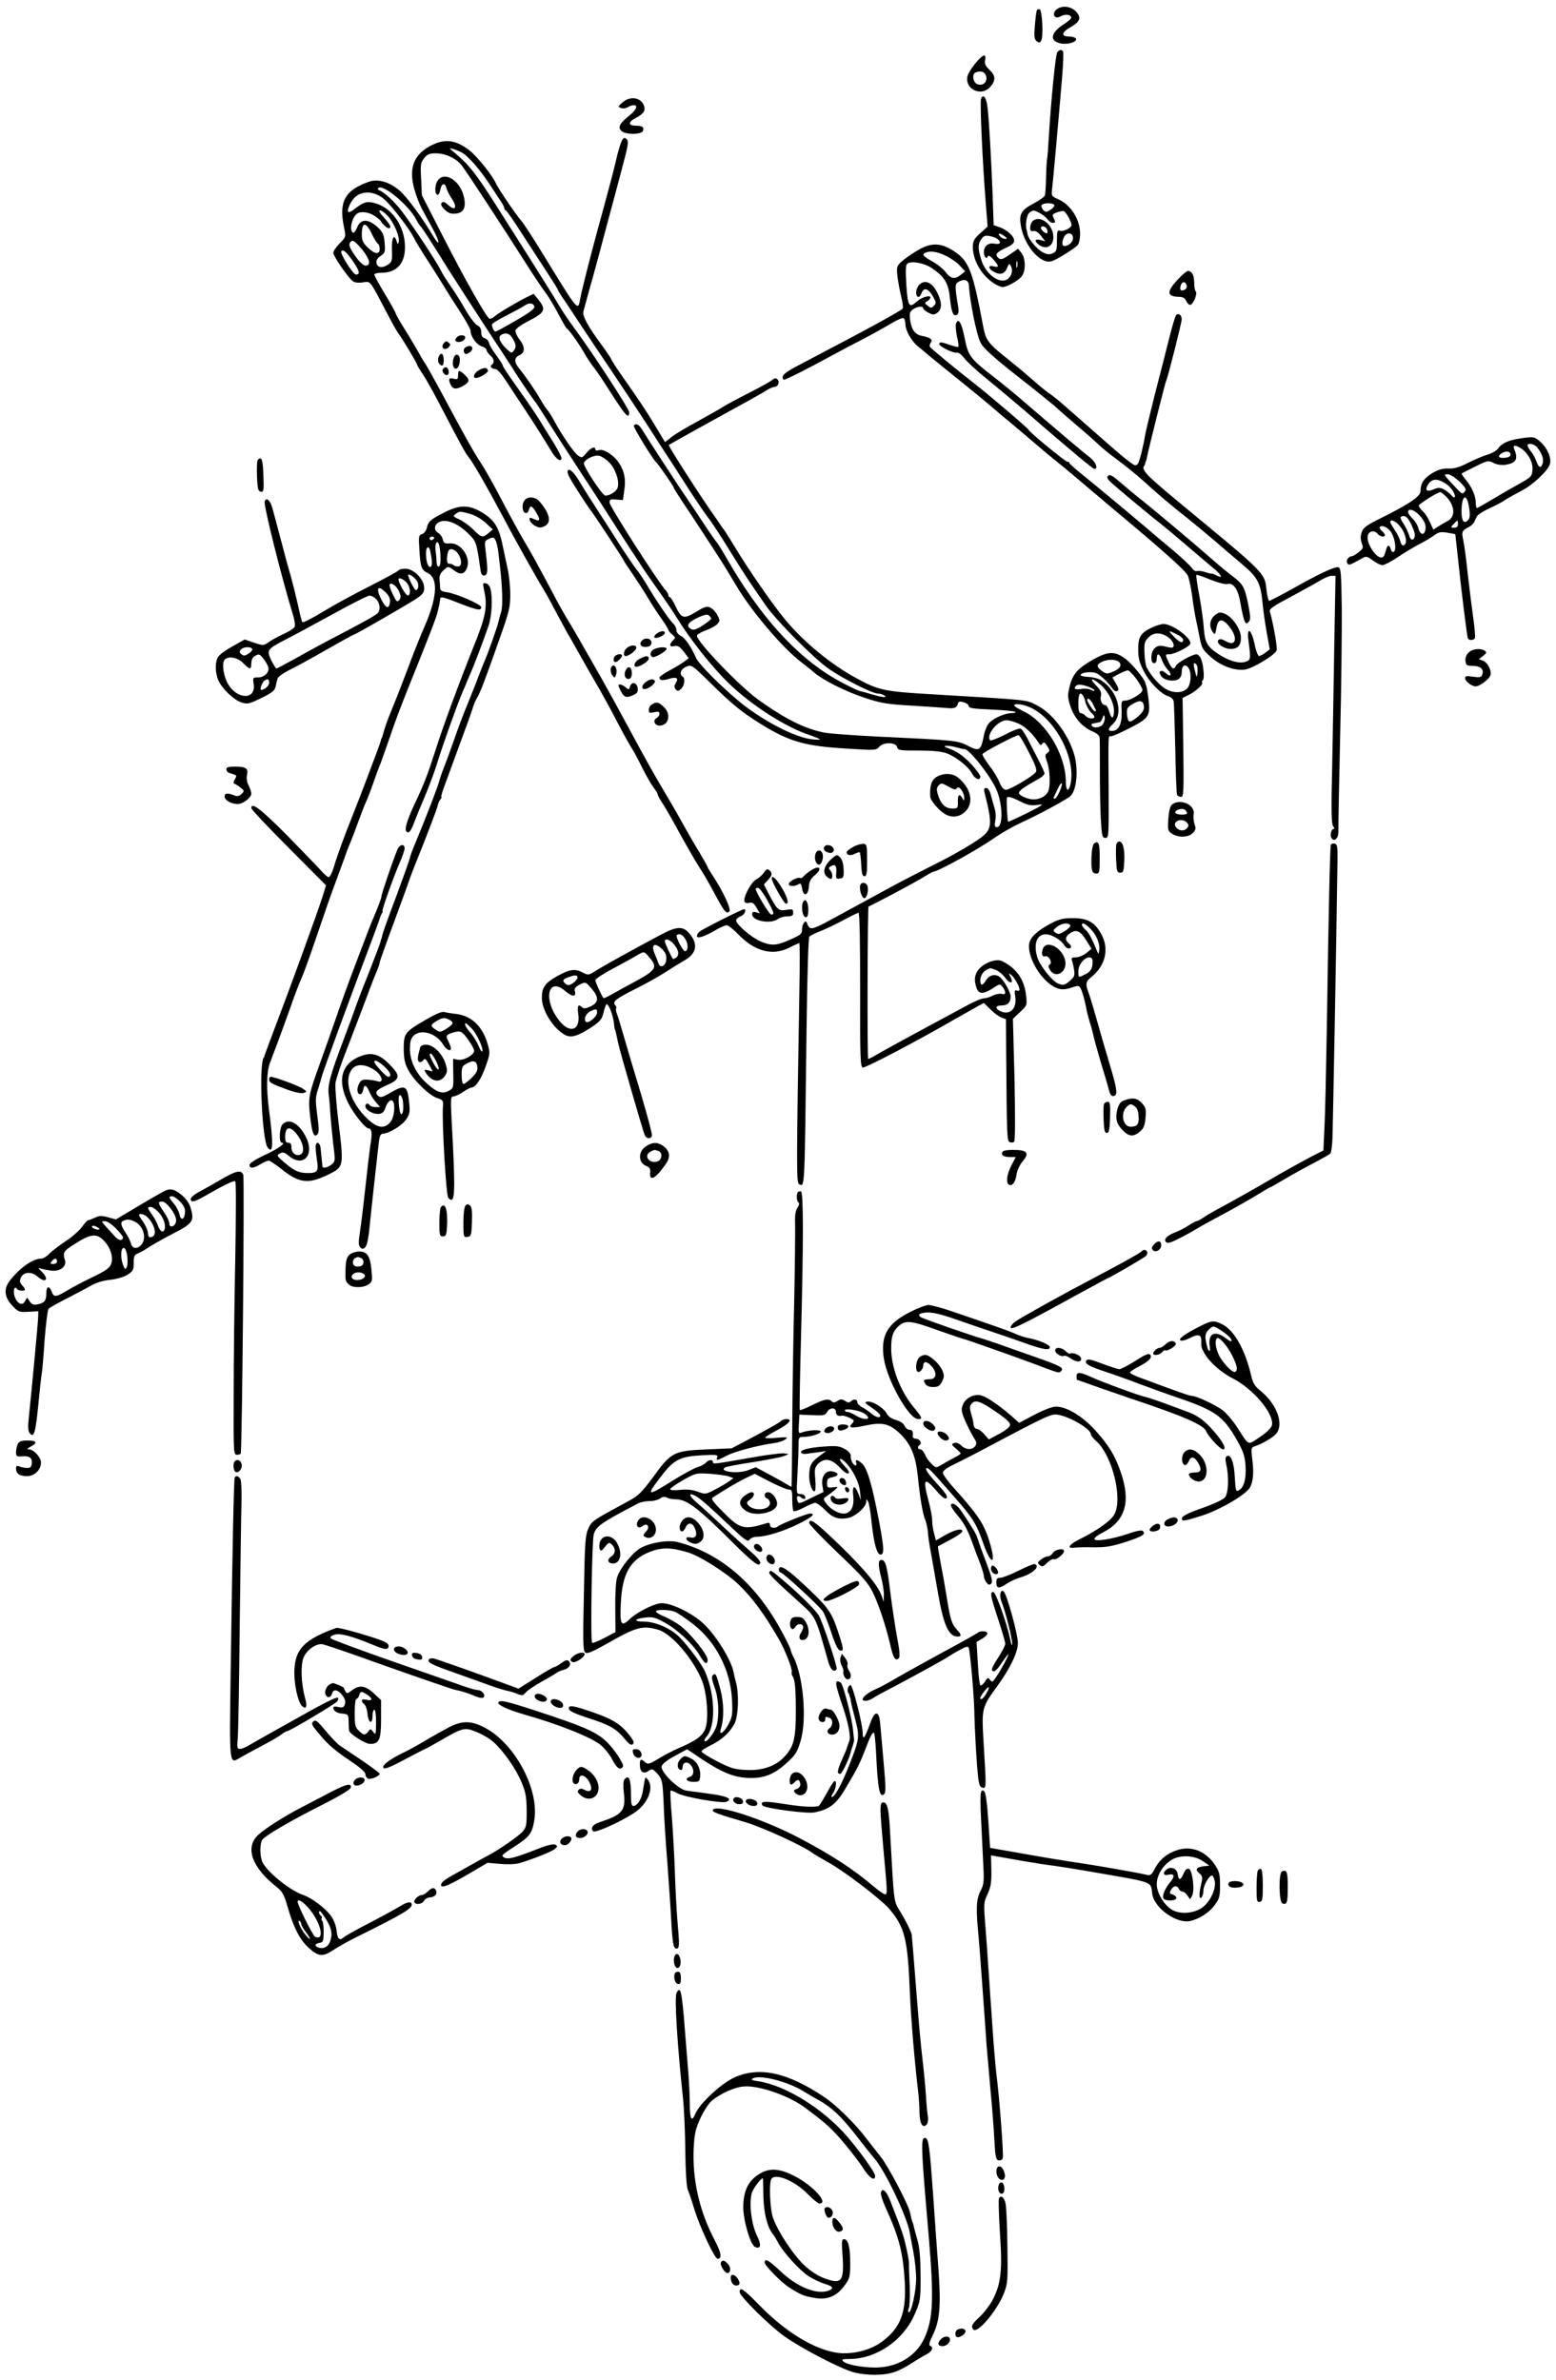<?xml version="1.0" standalone="no"?>
<!DOCTYPE svg PUBLIC "-//W3C//DTD SVG 20010904//EN"
 "http://www.w3.org/TR/2001/REC-SVG-20010904/DTD/svg10.dtd">
<svg version="1.0" xmlns="http://www.w3.org/2000/svg"
 width="873pt" height="1335pt" viewBox="0 0 873 1335"
 preserveAspectRatio="xMidYMid meet">
<g transform="translate(0,1335) scale(0.1,-0.1)"
fill="#000000" stroke="none">
<path d="M5948 13308 c-29 -10 -44 -36 -29 -51 7 -7 19 -6 35 3 26 13 56 8 56
-10 0 -5 -18 -21 -39 -34 -78 -50 -85 -97 -18 -110 40 -7 91 9 84 27 -2 6 -19
12 -38 12 -47 0 -44 24 5 51 51 29 62 49 42 78 -20 31 -63 46 -98 34z"/>
<path d="M5816 13288 c-2 -7 -7 -45 -10 -84 -5 -58 -3 -74 10 -85 13 -10 17
-10 25 2 14 21 7 171 -8 177 -7 2 -15 -2 -17 -10z"/>
<path d="M5932 13057 c-10 -12 -35 -268 -48 -482 -3 -55 -7 -107 -9 -115 -2
-8 -5 -55 -6 -105 -1 -49 -4 -96 -7 -102 -2 -7 -31 -27 -64 -45 -68 -36 -81
-59 -71 -121 18 -114 111 -222 174 -202 31 10 133 74 147 92 6 9 12 36 12 60
0 82 -51 163 -122 195 -39 18 -40 19 -35 60 5 40 32 340 57 636 5 68 8 128 4
133 -7 13 -20 11 -32 -4z m-17 -857 c3 -5 -6 -17 -20 -26 -24 -15 -28 -16 -42
-2 -8 9 -12 21 -9 27 9 14 63 15 71 1z m-81 -45 c16 -9 36 -25 43 -35 8 -11
21 -20 29 -20 17 0 17 5 4 30 -8 15 -5 20 21 29 17 6 35 9 39 6 16 -10 48 -73
41 -82 -11 -18 -49 -33 -65 -27 -14 5 -16 -4 -16 -55 0 -55 -3 -63 -24 -72
-18 -8 -30 -7 -54 5 -34 17 -82 74 -87 103 -2 10 -4 20 -5 23 -9 27 0 86 16
97 22 16 23 16 58 -2z m186 -140 c0 -23 -24 -45 -49 -45 -14 0 -14 26 -1 51
16 29 50 25 50 -6z"/>
<path d="M5792 12108 c-7 -7 -12 -23 -12 -36 0 -17 4 -22 18 -18 11 3 26 -6
42 -26 l24 -31 -27 7 c-29 7 -36 -4 -12 -24 41 -34 85 -14 85 40 0 71 -77 129
-118 88z m82 -44 c4 -9 4 -19 1 -22 -6 -6 -35 18 -35 29 0 16 28 10 34 -7z"/>
<path d="M5481 13005 c-17 -19 -37 -48 -46 -65 -40 -77 64 -143 122 -76 31 36
29 62 -6 95 -22 21 -28 33 -24 54 7 37 -9 34 -46 -8z m47 -71 c21 -38 -12 -73
-49 -54 -21 12 -26 56 -6 63 24 10 46 7 55 -9z"/>
<path d="M5504 12795 c-7 -18 9 -367 27 -588 l10 -128 -41 -37 c-35 -32 -41
-43 -42 -77 0 -77 51 -163 124 -208 15 -9 34 -17 43 -17 26 0 92 38 109 62 22
31 20 100 -3 129 l-19 24 -47 -33 c-37 -26 -50 -30 -61 -21 -24 20 -15 33 36
57 36 16 50 28 50 42 0 25 -40 61 -83 76 l-32 11 -6 174 c-8 202 -19 399 -28
483 -6 59 -25 84 -37 51z m132 -770 c16 -12 16 -14 3 -15 -9 0 -22 7 -29 15
-16 19 0 19 26 0z m-39 -16 c23 -19 15 -32 -17 -26 -35 7 -60 -13 -60 -48 0
-26 16 -42 22 -23 3 8 14 2 31 -17 33 -38 34 -47 1 -39 -35 9 -29 -16 8 -34
33 -16 57 -6 69 27 10 24 11 24 21 8 13 -25 3 -59 -21 -74 -45 -28 -123 32
-146 111 -19 64 -19 86 1 115 13 18 22 22 47 17 16 -3 36 -11 44 -17z m110
-156 c-3 -10 -5 -4 -5 12 0 17 2 24 5 18 2 -7 2 -21 0 -30z"/>
<path d="M3493 12776 c-26 -23 -27 -25 -9 -32 10 -4 27 -2 37 4 10 7 26 12 34
12 27 0 16 -26 -25 -59 -53 -42 -65 -65 -44 -85 21 -22 112 -22 121 -1 8 22
-2 29 -39 30 -45 0 -45 21 0 44 43 22 55 41 45 69 -18 46 -77 55 -120 18z"/>
<path d="M3493 12568 c-9 -12 -28 -74 -38 -123 -4 -22 -61 -237 -101 -380 -39
-143 -91 -347 -98 -387 -14 -76 -6 -85 -213 252 -52 85 -105 166 -117 180 -31
35 -129 180 -143 210 -18 43 -103 149 -146 184 -77 61 -139 70 -216 31 -99
-50 -129 -125 -97 -244 10 -35 28 -85 42 -110 13 -25 42 -79 64 -118 41 -76
39 -103 -2 -34 -57 97 -143 214 -184 250 -57 50 -122 69 -173 52 -137 -48
-172 -113 -140 -260 10 -50 10 -50 -25 -86 -20 -20 -36 -44 -36 -53 0 -19 82
-138 109 -159 10 -8 32 -11 56 -7 46 6 36 18 133 -166 30 -58 60 -112 67 -120
17 -21 105 -167 105 -175 0 -4 13 -26 29 -49 16 -23 56 -94 89 -157 129 -247
155 -295 172 -314 24 -29 107 -174 198 -345 57 -109 194 -353 212 -380 9 -14
40 -68 67 -120 28 -52 61 -113 73 -135 13 -22 43 -74 66 -116 23 -42 69 -121
100 -175 32 -55 85 -151 117 -214 33 -63 68 -126 77 -140 10 -14 37 -63 60
-110 23 -47 53 -99 66 -116 13 -17 24 -35 24 -40 0 -5 11 -25 23 -44 13 -19
37 -60 54 -90 81 -148 133 -239 160 -280 17 -25 54 -89 82 -142 56 -104 66
-117 83 -100 12 12 -37 115 -93 200 -16 24 -29 46 -29 49 0 3 -20 37 -43 77
-24 39 -70 118 -102 176 -32 58 -79 139 -104 180 -47 79 -108 187 -198 355
-63 117 -93 171 -154 280 -106 187 -154 270 -191 330 -16 27 -49 85 -72 130
-88 166 -130 242 -171 310 -23 39 -77 138 -120 220 -43 83 -95 175 -115 205
-38 56 -94 156 -227 405 -42 77 -81 147 -87 155 -6 8 -22 34 -34 57 -13 23
-47 81 -77 129 -30 48 -55 91 -55 96 0 5 -27 53 -60 108 -33 55 -60 104 -60
110 0 5 18 10 40 10 87 0 135 54 132 151 -3 112 -73 213 -167 239 -45 13 -63
8 -114 -31 -13 -11 -28 -19 -33 -19 -17 0 5 56 33 83 46 43 121 34 176 -21 44
-44 131 -158 153 -202 12 -25 51 -88 85 -140 34 -52 72 -113 85 -135 13 -22
52 -84 87 -137 35 -53 63 -104 63 -113 0 -31 32 -77 61 -87 16 -5 29 -15 29
-22 0 -6 9 -19 20 -29 22 -18 26 -42 10 -52 -15 -9 -2 -25 19 -25 11 0 34 -26
62 -69 24 -37 69 -106 100 -152 65 -98 106 -164 150 -236 28 -49 59 -70 59
-41 0 6 -19 43 -42 81 -24 38 -59 95 -78 126 -19 31 -62 95 -95 141 -87 123
-115 164 -115 172 0 4 -16 28 -35 54 -19 25 -38 56 -41 69 -3 13 -14 25 -25
28 -13 4 -19 14 -19 34 0 19 -7 31 -22 38 -12 6 -43 46 -68 90 -25 44 -62 103
-82 130 -19 28 -44 66 -53 85 -29 57 -145 233 -218 332 -39 52 -101 111 -130
121 -7 2 -9 8 -5 12 25 26 173 -97 214 -178 9 -18 20 -34 24 -37 7 -5 63 -92
155 -240 33 -52 123 -192 200 -310 78 -118 150 -229 161 -246 28 -47 117 -177
129 -191 5 -6 37 -55 70 -108 33 -53 119 -186 190 -295 72 -109 155 -238 186
-287 31 -48 74 -114 95 -147 22 -32 48 -72 59 -90 11 -17 52 -76 91 -131 39
-55 83 -120 98 -145 76 -124 200 -281 293 -371 128 -125 327 -252 461 -294 28
-10 52 -20 52 -22 0 -3 -23 -3 -51 1 -94 13 -260 99 -389 201 -104 84 -238
217 -255 255 -29 65 -61 111 -85 123 -14 7 -25 21 -25 32 0 11 -7 27 -16 35
-21 19 -92 123 -144 210 -21 36 -50 79 -64 96 -14 18 -57 81 -95 140 -38 60
-97 152 -131 204 -34 52 -74 116 -89 141 -31 55 -61 85 -70 70 -4 -6 0 -23 9
-38 21 -39 96 -155 118 -184 25 -32 187 -279 187 -284 0 -2 24 -39 54 -82 29
-43 68 -103 85 -133 18 -30 50 -80 72 -110 21 -30 39 -59 39 -63 0 -5 10 -17
21 -26 20 -16 20 -18 5 -33 -24 -24 -20 -39 8 -32 19 4 29 -2 52 -31 l28 -37
-25 -19 c-13 -10 -50 -32 -81 -49 -32 -17 -58 -35 -58 -40 0 -17 17 -19 53 -8
43 13 56 5 39 -23 -10 -16 -11 -24 -1 -35 10 -13 14 -12 30 2 20 18 25 59 9
69 -21 13 -10 43 20 55 30 13 31 12 138 -93 121 -119 174 -162 282 -229 160
-99 246 -123 480 -137 159 -10 166 -10 182 9 23 28 94 28 101 0 5 -19 14 -20
120 -20 77 0 129 -5 157 -15 53 -19 125 -76 145 -116 16 -30 45 -40 45 -15 0
8 -22 38 -49 68 -45 48 -82 74 -136 93 -37 13 3 16 47 4 24 -7 46 -12 49 -11
21 4 127 -124 172 -211 42 -79 49 -227 10 -227 -12 0 -14 7 -9 36 4 19 3 50
-3 67 -5 18 -15 51 -21 75 -7 27 -16 42 -27 42 -11 0 -14 -6 -10 -22 51 -206
49 -216 -71 -291 -48 -31 -145 -85 -217 -120 -71 -36 -175 -89 -230 -119 -55
-30 -136 -74 -180 -98 -44 -24 -109 -59 -145 -79 -36 -20 -80 -43 -98 -50 -34
-14 -43 -11 -55 23 -7 20 -27 -7 -27 -35 0 -27 -6 -33 -66 -59 -77 -35 -106
-37 -168 -10 -50 21 -136 95 -136 117 0 7 11 18 25 23 22 8 36 40 19 40 -11 0
-238 -114 -251 -127 -7 -6 -13 -17 -13 -23 0 -17 40 -5 100 30 28 17 58 30 67
30 9 0 37 -22 63 -49 94 -98 194 -125 290 -76 27 14 52 25 55 25 2 0 3 -118 0
-262 -17 -1016 -17 -1085 -1 -1091 32 -12 30 -49 41 858 4 306 10 524 16 531
5 6 31 19 57 29 26 10 84 37 129 61 44 24 85 44 90 44 6 0 9 -175 9 -432 -1
-387 1 -433 15 -436 15 -3 303 148 509 267 58 33 120 68 138 78 l32 17 38 -37
c20 -20 48 -40 61 -45 l25 -9 1 -164 c4 -503 4 -519 21 -526 8 -3 19 -2 24 3
6 6 6 146 2 349 l-9 340 40 38 c39 36 40 39 34 91 -9 90 -52 153 -133 194 -30
16 -90 -3 -126 -38 -30 -30 -36 -68 -18 -114 12 -34 39 -33 91 1 38 25 40 26
54 7 21 -28 19 -47 -5 -39 -10 3 -33 -1 -49 -9 -17 -9 -40 -16 -51 -16 -12 0
-54 -17 -93 -39 -348 -187 -459 -248 -500 -272 -27 -16 -52 -29 -56 -29 -6 0
-4 852 2 855 49 23 249 129 295 157 34 21 64 38 67 38 26 0 254 126 350 194
33 23 98 60 145 82 101 46 260 132 277 150 35 35 44 152 19 235 -35 115 -123
230 -209 273 -64 32 -26 28 -578 61 -279 16 -309 23 -431 89 -142 76 -297 203
-400 327 -66 78 -209 284 -284 409 -32 52 -60 97 -63 100 -3 3 -10 12 -16 21
-5 9 -23 35 -40 59 -80 113 -258 391 -253 394 5 4 311 174 418 232 52 29 110
61 128 73 18 12 40 21 48 21 19 0 30 28 16 42 -9 9 -16 8 -29 -3 -10 -9 -70
-42 -133 -74 -63 -32 -126 -66 -140 -75 -14 -10 -77 -45 -140 -80 -63 -34
-132 -75 -152 -91 l-37 -29 -53 88 c-52 87 -93 148 -195 293 -29 42 -53 79
-53 83 0 3 -24 39 -53 79 -79 106 -110 164 -104 190 3 12 18 65 32 117 15 52
32 115 39 140 7 25 34 126 60 225 27 99 66 245 87 325 32 120 37 147 26 158
-11 11 -16 11 -24 0z m-903 -73 c35 -18 103 -96 158 -180 25 -38 53 -82 64
-97 10 -15 18 -32 18 -38 0 -5 3 -10 8 -10 4 0 48 -64 97 -141 50 -77 114
-176 143 -220 28 -43 52 -81 52 -85 0 -3 17 -31 39 -62 21 -32 63 -95 94 -142
31 -47 107 -160 169 -252 62 -92 151 -227 198 -299 47 -73 94 -146 105 -163
12 -17 63 -96 114 -176 51 -80 108 -163 125 -185 18 -22 72 -105 121 -185 86
-138 104 -166 202 -307 59 -85 274 -301 355 -356 81 -56 243 -137 272 -137 11
0 28 -5 36 -10 24 -15 -7 -13 -68 5 -29 9 -54 16 -57 16 -13 0 -88 36 -150 72
-222 129 -423 353 -609 677 -27 47 -52 87 -56 90 -3 3 -32 43 -63 90 -31 47
-71 108 -90 135 -60 87 -243 369 -263 403 -18 31 -37 41 -48 24 -4 -7 107
-189 123 -202 11 -8 101 -138 101 -145 0 -4 22 -39 48 -78 46 -68 179 -271
227 -347 12 -19 46 -75 76 -125 83 -141 258 -348 363 -428 27 -21 62 -48 77
-62 52 -43 174 -104 280 -139 93 -31 122 -36 279 -45 96 -6 182 -12 190 -13
33 -3 48 3 53 21 4 16 10 19 33 12 16 -4 29 -14 29 -22 0 -11 26 -15 127 -19
70 -3 130 -9 134 -13 4 -4 -5 -7 -20 -7 -35 0 -95 -25 -123 -52 -14 -13 -27
-43 -34 -79 -16 -80 -25 -85 -89 -52 -59 30 -70 31 -520 52 -129 7 -259 16
-287 22 -109 22 -216 75 -368 184 -104 74 -345 325 -345 359 0 6 22 20 49 30
27 9 57 26 66 36 15 17 15 21 0 50 -9 17 -27 36 -40 42 -20 9 -32 5 -81 -25
-68 -41 -81 -38 -115 35 -12 26 -26 48 -31 48 -4 0 -8 5 -8 11 0 6 -6 17 -12
24 -45 48 -318 475 -318 496 0 18 5 20 37 17 l38 -3 7 50 c10 64 3 108 -27
155 -29 46 -87 84 -115 75 -11 -4 -20 -2 -20 4 0 20 -24 11 -49 -19 -25 -29
-27 -30 -48 -15 -23 16 -89 112 -134 195 -13 25 -30 51 -36 58 -7 7 -25 34
-40 60 -30 53 -85 132 -120 175 -30 37 -29 61 2 75 32 15 32 46 -1 89 -14 18
-24 41 -22 50 2 9 32 31 67 49 101 52 108 66 58 128 l-23 28 -45 -22 c-61 -31
-161 -91 -178 -108 -7 -7 -18 -11 -25 -9 -16 5 -132 209 -264 467 l-115 225
-4 90 c-5 81 -3 93 17 118 18 22 29 27 66 27 53 0 113 -28 144 -67 24 -30 240
-360 360 -549 41 -65 90 -138 108 -162 18 -23 51 -77 73 -120 22 -42 43 -79
47 -82 15 -10 69 -86 97 -135 15 -27 39 -63 52 -80 14 -16 49 -68 79 -115 103
-162 124 -187 124 -142 0 18 -200 325 -301 462 -30 41 -66 93 -79 115 -34 58
-154 249 -270 431 -30 48 -73 115 -95 150 -115 181 -153 229 -235 298 -31 25
-32 27 -10 21 14 -4 36 -13 50 -20z m-412 -359 c34 -39 66 -116 59 -142 -4
-17 -6 -16 -12 4 -14 44 -29 17 -26 -50 2 -61 0 -68 -23 -83 -32 -21 -60 -16
-64 11 -2 14 6 27 24 39 24 16 26 21 22 73 -4 48 -10 60 -41 89 -52 47 -93 46
-113 -2 -8 -20 -19 -33 -24 -30 -22 13 -5 88 24 107 21 15 68 8 99 -14 18 -12
34 -26 35 -30 6 -14 33 -38 43 -38 18 0 9 20 -27 60 -24 26 -31 40 -21 40 8 0
28 -15 45 -34z m-90 -102 c13 -27 28 -50 33 -52 5 -2 9 -15 9 -28 0 -34 -27
-31 -67 8 -27 26 -33 40 -33 73 0 73 24 73 58 -1z m-76 -61 c59 -64 76 -113
39 -113 -11 0 -34 20 -55 50 -35 49 -43 70 -29 83 11 12 18 8 45 -20z m-26
-97 c32 -48 35 -66 11 -66 -16 0 -90 117 -82 130 9 15 31 -4 71 -64z m1012
-247 c2 -11 -30 -35 -104 -77 -58 -34 -109 -62 -114 -62 -8 0 -20 24 -20 40 0
5 37 28 83 51 45 23 91 48 102 56 25 17 49 13 53 -8z m-126 -171 c24 -38 26
-53 12 -73 -13 -18 -15 -18 -44 10 -36 35 -47 64 -29 76 24 15 46 10 61 -13z
m544 -700 c35 -33 60 -103 50 -141 -5 -22 -42 -47 -70 -47 -16 0 -126 167
-120 183 8 22 58 46 84 41 14 -3 39 -19 56 -36z m574 -878 c0 -4 -21 -21 -47
-38 -36 -23 -51 -28 -65 -21 -31 17 -20 37 34 63 38 18 56 22 65 14 7 -6 13
-14 13 -18z m1785 -496 c146 -61 268 -296 229 -441 -10 -38 -24 -26 -24 20 0
152 -110 336 -237 397 -29 14 -52 28 -53 33 0 12 46 8 85 -9z m-60 -93 c37
-16 82 -60 112 -107 10 -16 14 -16 21 -5 8 11 13 8 27 -13 16 -25 16 -28 2
-39 -15 -11 -15 -16 -2 -52 17 -47 19 -138 5 -166 -19 -34 -65 -51 -109 -39
-21 5 -44 17 -51 25 -12 14 11 33 109 87 17 9 31 23 31 30 0 7 -16 42 -35 78
-18 36 -46 88 -60 117 -15 28 -32 54 -39 56 -8 3 -47 -12 -88 -34 -42 -21 -78
-35 -82 -32 -27 28 41 113 91 113 15 0 46 -9 68 -19z m58 -162 c35 -67 46 -98
39 -109 -13 -22 -144 -99 -167 -100 -14 0 -25 12 -38 43 -9 23 -35 66 -58 95
-22 30 -39 57 -37 62 4 11 191 109 203 106 6 -1 32 -45 58 -97z m172 -219
c-10 -22 -22 -40 -27 -40 -5 0 -8 3 -6 8 2 4 12 24 22 46 9 21 20 35 23 32 3
-3 -2 -24 -12 -46z m-220 -56 c41 -20 58 -24 95 -19 42 6 37 2 -58 -46 -57
-28 -105 -50 -106 -48 -4 4 -10 116 -7 132 2 13 25 7 76 -19z m-139 -944 c16
-6 40 -26 54 -45 27 -37 50 -32 29 6 -11 22 -11 23 5 10 19 -16 46 -64 46 -82
0 -6 -7 -9 -15 -5 -13 4 -14 -1 -9 -34 11 -69 -32 -109 -87 -80 -28 15 -23 30
9 30 35 0 52 16 52 51 0 25 -40 96 -64 111 -25 17 -57 8 -75 -22 -19 -32 -31
-30 -31 4 1 24 18 50 40 59 8 3 15 6 16 6 1 1 14 -4 30 -9z"/>
<path d="M2455 12336 c-17 -26 -17 -75 0 -79 5 -1 12 11 15 27 6 37 26 44 34
13 3 -13 17 -41 31 -62 33 -48 19 -72 -20 -35 -19 17 -28 21 -36 13 -8 -8 -4
-19 15 -38 21 -20 34 -26 63 -23 47 4 61 38 43 104 -25 88 -110 134 -145 80z"/>
<path d="M5145 11944 c-33 -20 -73 -48 -88 -62 -26 -25 -27 -30 -22 -82 4 -30
13 -81 21 -113 8 -33 12 -63 9 -67 -7 -12 -184 -109 -530 -290 -119 -62 -140
-76 -143 -93 -2 -10 1 -17 7 -17 11 0 149 70 276 140 33 18 107 57 165 87 58
30 131 71 162 90 32 19 62 32 68 28 5 -3 10 -20 10 -36 0 -31 35 -94 67 -119
10 -8 43 -36 73 -61 30 -25 105 -85 165 -134 61 -49 133 -108 160 -131 28 -24
84 -72 126 -106 41 -35 107 -90 145 -123 38 -33 90 -76 114 -95 24 -19 65 -53
91 -75 26 -22 127 -107 225 -190 278 -232 403 -344 418 -373 7 -15 18 -67 25
-117 6 -49 16 -108 21 -130 5 -22 14 -68 21 -103 11 -57 17 -67 63 -108 57
-50 131 -77 190 -70 44 6 172 83 179 109 5 15 -23 168 -39 218 -4 13 24 32
123 84 70 38 145 79 165 92 21 12 47 23 59 23 l22 0 -7 -387 c-3 -214 -9 -526
-12 -695 -6 -242 -4 -311 6 -323 7 -8 8 -15 2 -15 -13 0 -21 -35 -12 -50 16
-26 40 -2 39 37 -1 21 4 263 10 538 7 275 10 599 9 720 -3 198 -5 220 -20 223
-21 4 -107 -36 -261 -123 -65 -36 -121 -65 -126 -65 -5 0 -11 26 -15 58 -11
101 2 87 -498 500 -180 150 -206 177 -188 200 2 1 4 7 5 12 1 6 3 11 4 13 2 1
4 13 7 26 7 39 103 422 108 429 8 14 86 322 86 341 0 24 -18 37 -31 24 -6 -6
-25 -73 -44 -149 -19 -76 -55 -217 -80 -313 -24 -96 -47 -193 -51 -215 -7 -49
-30 -142 -39 -156 -3 -6 -11 -10 -16 -10 -11 0 -81 56 -175 140 -28 25 -68 60
-90 79 -21 19 -73 64 -114 100 -41 37 -88 75 -104 85 -15 10 -54 41 -86 70
-32 28 -86 74 -120 101 -143 114 -148 121 -166 215 -51 275 -76 346 -138 394
-87 66 -146 71 -231 20z m160 -28 c28 -13 64 -38 80 -56 l30 -32 -24 -19 c-34
-27 -56 -24 -85 14 -14 19 -48 46 -76 61 -51 28 -60 40 -37 49 27 11 64 6 112
-17z m-74 -72 c70 -48 91 -84 99 -170 8 -77 19 -102 40 -89 8 5 10 21 6 44
-20 119 -19 128 3 141 32 17 55 9 57 -20 5 -90 43 -278 65 -321 16 -33 77 -87
220 -199 67 -52 202 -161 209 -169 3 -4 52 -46 110 -96 58 -49 114 -99 125
-110 11 -12 58 -50 105 -85 47 -35 110 -86 141 -114 74 -68 158 -140 249 -211
41 -33 109 -89 151 -125 41 -36 112 -96 157 -134 91 -77 105 -105 117 -231 3
-33 13 -102 22 -153 l17 -94 -24 -19 c-14 -10 -30 -19 -36 -19 -6 0 -18 30
-25 67 -19 88 -46 101 -34 17 13 -101 13 -106 -17 -116 -36 -12 -92 4 -152 43
-64 43 -76 65 -82 146 -2 37 -14 119 -25 181 -12 62 -19 115 -17 117 2 3 37
-9 78 -26 42 -17 84 -28 96 -25 35 9 61 -30 74 -109 6 -38 16 -81 21 -94 9
-21 12 -22 24 -10 12 12 12 25 0 89 -21 107 -30 124 -94 171 -31 24 -92 75
-136 114 -76 67 -332 282 -401 335 -17 14 -57 47 -88 74 -45 39 -59 47 -69 37
-9 -10 -4 -19 24 -44 45 -40 230 -194 274 -227 18 -14 82 -68 143 -120 61 -52
129 -110 151 -128 44 -36 55 -60 19 -41 -13 7 -25 12 -28 11 -3 -1 -20 3 -38
9 -18 6 -39 8 -47 6 -7 -3 -20 4 -28 17 -8 12 -55 56 -103 97 -49 40 -121 101
-159 134 -39 33 -93 78 -119 100 -27 22 -70 58 -96 80 -26 22 -84 69 -128 105
-45 36 -82 68 -82 73 0 4 -5 7 -11 7 -12 0 -219 170 -219 180 0 6 -226 199
-305 260 -94 73 -241 194 -247 204 -4 5 -2 16 4 24 14 17 -2 29 -50 38 -39 8
-58 34 -66 91 -4 36 -2 45 17 58 24 17 57 20 57 5 0 -5 13 -16 29 -24 25 -13
31 -13 50 0 27 20 27 58 -1 114 -28 55 -67 73 -98 45 -21 -19 -27 -60 -10 -70
6 -3 15 6 20 20 13 35 37 29 64 -17 19 -34 19 -39 6 -53 -14 -14 -18 -14 -35
0 -19 14 -19 16 -2 26 9 5 17 15 17 21 0 15 -51 0 -76 -23 -43 -40 -51 -28
-59 92 -5 89 -4 114 7 121 24 16 97 2 139 -28z"/>
<path d="M5364 11535 c-4 -9 -1 -41 5 -72 7 -30 11 -57 8 -59 -2 -2 -23 3 -47
11 -50 18 -60 18 -60 5 0 -14 78 -52 98 -48 10 2 27 -11 43 -32 14 -19 70 -71
125 -115 54 -44 151 -125 215 -180 261 -226 380 -325 389 -325 24 0 7 40 -27
66 -36 27 -155 128 -358 302 -49 43 -128 108 -175 144 -138 107 -148 121 -168
223 -17 85 -35 115 -48 80z"/>
<path d="M6816 9899 c-29 -23 -34 -64 -12 -94 13 -17 14 -16 21 23 8 52 32 56
69 11 53 -63 43 -120 -16 -86 -23 13 -34 15 -42 7 -16 -17 29 -50 69 -50 41 0
59 21 57 68 -2 45 -48 112 -90 129 -26 11 -33 10 -56 -8z"/>
<path d="M6606 11780 c-62 -67 -60 -94 9 -95 21 0 33 -7 40 -22 5 -13 15 -23
22 -23 17 0 43 62 32 75 -5 5 -9 27 -9 50 0 41 -13 65 -36 65 -6 0 -32 -22
-58 -50z m52 -33 c2 -10 -4 -20 -13 -23 -21 -9 -28 0 -20 26 8 24 28 22 33 -3z"/>
<path d="M2561 11456 c-8 -10 -9 -16 -1 -21 16 -10 50 4 50 21 0 18 -34 18
-49 0z"/>
<path d="M2490 11425 c-20 -24 4 -45 26 -24 13 14 13 17 1 27 -11 10 -17 9
-27 -3z"/>
<path d="M2611 11401 c-8 -5 -11 -16 -8 -25 5 -14 11 -15 27 -6 11 6 20 17 20
25 0 17 -18 19 -39 6z"/>
<path d="M2461 11348 c-9 -23 2 -48 20 -48 12 0 11 57 -1 65 -6 3 -14 -4 -19
-17z"/>
<path d="M2546 11344 c-9 -25 -7 -52 5 -60 15 -9 29 14 29 49 0 30 -24 38 -34
11z"/>
<path d="M2485 11280 c-10 -16 16 -43 28 -31 11 11 2 41 -12 41 -5 0 -13 -5
-16 -10z"/>
<path d="M2688 11274 c-27 -14 -39 -44 -18 -44 22 0 71 31 68 42 -6 18 -21 18
-50 2z"/>
<path d="M2570 11245 c0 -22 -3 -25 -25 -19 -27 7 -32 -4 -15 -37 13 -24 33
-24 71 -2 35 21 36 33 6 61 -30 28 -37 28 -37 -3z"/>
<path d="M8525 10890 c-63 -10 -101 -27 -119 -55 -8 -12 -34 -27 -57 -34 -24
-7 -74 -28 -112 -47 -49 -25 -79 -34 -111 -32 -32 1 -57 -6 -90 -26 -47 -28
-66 -57 -66 -101 0 -29 -60 -70 -216 -148 -88 -44 -106 -56 -114 -83 -8 -22
-7 -40 0 -60 10 -26 9 -31 -17 -51 -15 -13 -33 -23 -39 -23 -18 0 -34 -24 -25
-39 7 -11 14 -10 37 2 16 9 39 21 51 28 18 10 26 7 56 -15 18 -14 43 -26 53
-26 11 0 49 20 85 44 35 24 89 56 119 72 30 15 69 38 86 51 26 19 37 21 75 15
l44 -8 12 -109 c23 -218 54 -469 59 -477 7 -11 32 -10 39 2 3 5 -1 56 -9 112
-8 57 -22 168 -31 248 -8 80 -20 165 -25 189 -11 47 -8 55 31 75 12 6 25 18
29 26 4 8 11 23 16 33 5 10 36 30 69 45 33 15 74 36 90 48 17 11 57 33 89 50
63 31 153 115 162 151 9 35 -14 89 -52 123 -36 32 -39 32 -119 20z m97 -47
c27 -32 40 -64 34 -89 -9 -33 -22 -30 -35 6 -6 17 -19 43 -31 57 -11 14 -20
30 -20 34 0 16 36 10 52 -8z m-87 -9 c39 -26 67 -78 63 -121 -3 -35 -8 -40
-73 -76 -38 -21 -107 -61 -152 -88 -45 -27 -84 -49 -87 -49 -3 0 -6 13 -6 29
0 38 -23 91 -56 130 -15 18 -25 33 -23 35 2 2 36 19 76 39 70 35 73 35 103 20
20 -10 45 -13 67 -10 61 10 72 32 48 90 -9 22 8 22 40 1z m-60 -34 c0 -10 -12
-16 -32 -18 -36 -4 -44 11 -15 27 23 14 47 9 47 -9z m-287 -151 c34 -33 40
-44 31 -55 -15 -19 -15 -19 -73 44 -45 48 -47 52 -25 52 14 0 41 -17 67 -41z
m-81 -9 c18 -10 39 -33 48 -50 16 -32 7 -41 -16 -14 -7 8 -24 21 -38 29 -22
11 -32 11 -58 0 -40 -17 -51 -4 -29 30 20 30 50 32 93 5z m1 -70 c55 -51 61
-119 13 -143 -14 -7 -38 -21 -53 -31 l-26 -17 -20 43 c-10 24 -29 52 -41 62
-11 11 -21 24 -21 30 0 9 104 74 121 76 3 0 15 -9 27 -20z m135 -70 c6 -41 4
-57 -7 -68 -22 -23 -36 -5 -36 48 0 95 30 109 43 20z m-273 -47 c22 -27 30
-46 28 -68 -4 -40 -29 -39 -40 1 -4 18 -19 43 -33 55 -13 13 -25 30 -25 37 0
25 40 11 70 -25z m-50 -49 c12 -24 20 -51 18 -60 -5 -29 -25 -27 -32 3 -4 15
-18 45 -31 65 -17 25 -21 38 -12 41 22 8 36 -4 57 -49z m-67 -4 c27 -31 43
-82 32 -100 -11 -17 -23 -11 -29 16 -4 15 -18 43 -32 63 -13 19 -24 39 -24 43
0 18 30 6 53 -22z m327 10 c0 -14 -7 -20 -22 -20 -20 0 -21 1 -3 20 10 11 20
20 22 20 1 0 3 -9 3 -20z m-378 -41 c24 -32 35 -103 18 -114 -7 -4 -13 1 -17
14 -8 30 -20 26 -28 -9 -4 -16 -11 -32 -16 -35 -30 -19 -96 76 -85 121 7 27
37 32 56 9 14 -16 40 -20 40 -6 0 5 -7 14 -15 21 -22 18 -18 32 6 28 12 -2 31
-15 41 -29z"/>
<path d="M1445 10767 c-3 -7 -5 -49 -3 -93 3 -66 6 -79 21 -82 16 -3 18 5 15
89 -2 63 -7 94 -15 97 -7 2 -15 -3 -18 -11z"/>
<path d="M2940 10539 c-14 -25 -9 -61 8 -67 7 -2 16 5 19 17 8 30 18 26 42
-15 25 -42 21 -52 -15 -35 -22 10 -25 9 -22 -6 2 -10 15 -24 30 -32 21 -12 31
-13 52 -3 42 19 32 72 -28 140 -25 28 -71 29 -86 1z"/>
<path d="M1485 10538 c-7 -20 90 -411 160 -641 8 -26 12 -54 8 -63 -3 -8 -30
-26 -60 -39 -30 -14 -68 -34 -84 -46 -30 -21 -31 -21 -84 -4 l-52 18 -66 -37
c-37 -20 -73 -46 -82 -59 -19 -27 -19 -87 -1 -131 20 -47 86 -111 130 -126 35
-11 42 -9 111 24 60 29 76 42 81 64 3 15 8 35 11 45 2 10 30 30 61 46 31 15
126 66 209 114 84 48 155 87 158 87 8 0 275 154 342 196 46 30 53 39 53 67 0
47 -59 107 -105 107 -19 0 -36 -4 -40 -10 -3 -5 -72 -43 -153 -84 -81 -41
-185 -97 -232 -125 -111 -66 -149 -86 -154 -80 -3 2 -14 47 -25 99 -12 52 -30
124 -40 160 -11 36 -36 128 -56 205 -20 77 -42 158 -48 179 -12 41 -33 58 -42
34z m856 -449 c11 -21 6 -49 -8 -49 -8 1 -43 69 -43 84 0 13 39 -14 51 -35z
m-51 -19 c14 -26 13 -60 -2 -60 -14 1 -60 85 -51 94 9 8 41 -12 53 -34z m-50
-40 c10 -24 10 -33 0 -46 -12 -13 -16 -9 -36 32 -13 26 -21 51 -18 56 9 14 41
-10 54 -42z m-74 -5 c17 -17 24 -34 22 -52 -5 -41 -21 -37 -46 9 -36 70 -24
91 24 43z m-56 -35 c20 -20 26 -56 12 -76 -8 -12 -66 -45 -227 -129 -66 -34
-169 -90 -229 -124 -60 -33 -112 -61 -115 -61 -3 0 -16 21 -29 46 -27 58 -24
62 77 115 42 21 162 86 266 143 105 58 198 105 208 105 9 1 26 -8 37 -19z
m-695 -280 c3 -5 -6 -17 -20 -26 -20 -13 -28 -14 -40 -4 -12 10 -13 16 -4 26
13 16 55 19 64 4z m64 -56 c11 -14 23 -35 26 -46 9 -27 -21 -58 -58 -58 -28 0
-29 -1 -24 -36 15 -89 -89 -91 -143 -2 -22 37 -34 99 -25 128 11 33 74 28 110
-10 36 -38 45 -38 45 0 0 17 7 33 18 39 25 15 28 14 51 -15z m31 -134 c0 -17
-26 -40 -45 -40 -10 0 6 44 19 52 18 13 26 9 26 -12z"/>
<path d="M2494 10476 c-79 -40 -91 -51 -99 -86 -4 -17 -15 -32 -27 -36 -19 -6
-20 -12 -15 -88 6 -98 11 -113 48 -131 58 -30 52 -133 -16 -292 -26 -59 -69
-166 -95 -238 -27 -71 -66 -173 -88 -225 -33 -81 -42 -108 -57 -162 -2 -5 -3
-9 -5 -10 -1 -2 -3 -10 -5 -18 -3 -14 -118 -318 -155 -410 -42 -103 -88 -229
-105 -287 -10 -35 -24 -63 -31 -63 -6 0 -26 17 -44 38 -18 20 -105 110 -193
200 -147 147 -197 185 -197 149 0 -7 94 -107 210 -223 l209 -210 -18 -59 c-34
-107 -185 -521 -299 -820 -14 -38 -27 -73 -28 -77 -1 -5 -2 -9 -4 -10 -29 -35
-10 -465 22 -505 31 -39 33 17 6 222 -14 110 -12 204 6 251 8 21 26 71 41 109
15 39 48 131 75 206 26 75 55 149 63 165 8 16 47 124 86 239 39 116 82 239 96
275 13 36 38 103 55 150 16 47 35 94 40 105 5 11 23 58 40 105 17 47 37 99 45
115 8 17 26 64 40 105 14 41 30 84 35 95 5 11 25 67 45 125 49 143 63 180 137
365 93 230 138 346 144 375 3 14 7 32 9 40 2 8 4 21 4 28 1 18 12 16 111 -23
98 -38 120 -42 120 -21 0 16 -139 76 -192 84 -30 4 -38 9 -39 26 0 11 -2 33
-3 49 -1 18 6 34 21 47 28 25 27 25 63 -1 33 -25 56 -20 70 15 23 60 -34 142
-95 138 -30 -2 -35 1 -41 23 -3 14 -15 30 -25 36 -27 14 -24 47 6 61 39 18
100 -6 157 -60 51 -49 51 -50 74 -210 4 -25 10 -32 22 -30 19 4 20 26 7 133
-7 59 -7 61 19 73 22 10 27 9 36 -8 6 -11 13 -42 16 -68 3 -26 7 -60 9 -77 14
-121 17 -225 7 -256 -6 -19 -13 -45 -16 -59 -5 -24 -58 -175 -76 -215 -5 -11
-20 -49 -34 -85 -13 -36 -42 -108 -63 -160 -22 -52 -54 -138 -72 -190 -18 -52
-44 -124 -58 -159 -14 -35 -26 -71 -28 -80 -4 -22 -72 -199 -124 -324 -23 -53
-41 -102 -41 -108 0 -6 -34 -101 -75 -212 -42 -111 -78 -211 -80 -222 -2 -11
-4 -20 -5 -20 -1 0 -3 -8 -5 -17 -2 -9 -29 -81 -60 -160 -32 -79 -65 -165 -75
-193 -9 -27 -40 -112 -69 -188 -79 -209 -93 -262 -87 -316 4 -25 8 -77 10
-116 3 -38 10 -113 16 -165 12 -92 11 -95 -10 -112 -23 -18 -49 -24 -51 -10
-1 7 -4 39 -10 100 -4 39 -29 44 -28 5 0 -16 4 -49 8 -75 9 -57 1 -68 -50 -68
-52 0 -78 12 -133 59 -44 38 -45 41 -26 51 17 9 26 7 51 -14 79 -66 145 4 97
103 -38 79 -96 112 -132 75 -19 -18 -22 -104 -5 -104 27 0 -20 -34 -98 -70
-51 -24 -83 -45 -83 -55 0 -21 23 -19 62 5 18 11 39 20 45 20 7 0 40 -22 74
-49 83 -67 135 -80 211 -51 31 11 71 31 90 43 43 30 45 53 17 274 -12 96 -19
194 -17 217 3 22 32 111 66 196 33 85 81 211 107 280 25 69 53 139 61 157 7
17 14 36 14 43 0 6 36 107 79 223 43 117 82 223 86 237 4 14 41 108 82 210 40
102 75 195 78 208 2 13 9 30 16 38 6 8 9 14 5 14 -3 0 6 30 20 68 14 37 38
103 54 147 16 44 41 112 55 150 15 39 34 93 43 120 8 28 21 59 28 70 18 28 45
100 121 315 60 169 66 192 66 265 0 44 -7 112 -16 150 -8 39 -23 104 -31 145
-20 89 -48 129 -119 170 -69 39 -121 38 -203 -4z m142 -8 c28 -8 64 -28 88
-50 l41 -38 -24 -20 c-32 -28 -41 -26 -85 19 -21 21 -56 47 -78 57 -36 16 -38
19 -22 31 22 16 23 16 80 1z m-201 -138 c-3 -5 -10 -10 -16 -10 -5 0 -9 5 -9
10 0 6 7 10 16 10 8 0 12 -4 9 -10z m36 -94 c2 -39 -1 -61 -9 -64 -8 -2 -12 9
-13 30 0 18 -3 44 -5 58 -2 13 -2 31 1 39 11 27 24 -4 26 -63z m-57 22 c12
-57 12 -88 0 -88 -14 0 -24 32 -24 78 0 36 17 44 24 10z m149 -5 c25 -28 32
-72 13 -79 -9 -3 -22 -1 -30 5 -8 7 -20 10 -27 9 -13 -3 -15 36 -4 70 6 17 29
15 48 -5z m-906 -3255 c44 -49 58 -113 27 -125 -25 -9 -49 11 -49 41 1 18 -4
26 -17 26 -14 0 -18 8 -18 33 0 53 22 63 57 25z"/>
<path d="M2715 10044 c22 -97 12 -150 -63 -334 -80 -201 -167 -437 -206 -560
-45 -141 -67 -199 -120 -310 -41 -88 -58 -142 -46 -154 13 -13 25 0 43 49 8
22 35 88 60 146 25 59 57 146 72 195 27 89 112 328 141 394 9 19 19 44 23 55
5 11 16 38 26 60 20 47 69 176 96 255 19 55 24 161 10 210 -4 14 -15 27 -25
28 -17 4 -18 0 -11 -34z"/>
<path d="M6465 9831 c-65 -30 -80 -54 -79 -125 0 -48 7 -74 32 -122 32 -63 99
-130 139 -140 13 -4 25 -16 28 -28 2 -11 6 -132 9 -268 2 -135 7 -251 10 -257
4 -6 14 -11 23 -11 14 0 15 31 12 278 l-4 277 34 17 c40 20 82 58 76 69 -3 4
-2 10 3 13 11 7 5 83 -9 119 -6 15 -18 27 -26 27 -23 0 -110 -48 -116 -65 -10
-24 -22 -18 -40 20 -21 45 -21 45 4 45 28 0 110 41 117 58 11 30 -99 112 -150
112 -13 0 -41 -9 -63 -19z m133 -37 c37 -18 48 -32 35 -45 -5 -5 -22 5 -43 26
-38 39 -37 42 8 19z m-39 -22 c28 -21 36 -58 11 -55 -8 1 -28 5 -43 9 -38 9
-67 -18 -67 -63 0 -23 5 -33 15 -33 9 0 15 9 15 25 0 35 16 31 29 -7 6 -18 21
-42 33 -55 26 -28 16 -44 -11 -19 -25 23 -45 13 -28 -14 15 -25 68 -36 96 -21
14 8 21 21 21 41 0 36 19 49 37 25 19 -26 16 -89 -4 -114 -28 -33 -91 -31
-137 4 -35 27 -69 68 -92 110 -6 11 -12 49 -13 83 -2 55 1 65 24 88 29 29 72
28 114 -4z m157 -156 c3 -8 4 -27 2 -43 -3 -26 -4 -25 -14 15 -7 24 -8 42 -3
42 5 0 12 -6 15 -14z"/>
<path d="M3684 9796 c-10 -8 -16 -18 -12 -22 10 -9 58 12 58 26 0 14 -23 12
-46 -4z"/>
<path d="M3600 9755 c-17 -21 -1 -38 31 -33 16 2 24 10 24 23 0 25 -37 32 -55
10z"/>
<path d="M3518 9716 c-19 -14 -24 -46 -8 -46 19 0 60 32 60 46 0 18 -29 18
-52 0z"/>
<path d="M3673 9710 c-24 -10 -31 -34 -13 -45 12 -7 80 32 80 46 0 11 -38 11
-67 -1z"/>
<path d="M8239 9689 c-13 -13 -19 -30 -17 -47 3 -24 7 -27 42 -27 42 0 64 -20
52 -50 -5 -14 -14 -16 -51 -11 -36 6 -45 4 -45 -8 0 -17 37 -46 59 -46 24 0
80 43 84 65 5 29 -19 72 -45 80 l-21 7 24 19 c20 16 22 20 9 29 -25 16 -69 11
-91 -11z"/>
<path d="M6134 9651 c-88 -50 -116 -82 -133 -153 -12 -49 -11 -61 4 -108 21
-65 67 -118 123 -142 31 -14 42 -25 42 -41 1 -12 1 -94 1 -182 0 -88 2 -208 5
-267 6 -99 8 -108 26 -108 19 0 19 8 18 273 -2 326 -3 297 14 297 8 0 56 21
106 47 106 54 115 68 104 158 -8 62 -10 71 -14 80 -1 3 -3 9 -4 14 -3 20 -69
101 -106 131 -62 49 -100 49 -186 1z m146 -16 c16 -19 2 -38 -41 -55 -26 -11
-34 -10 -56 6 -32 24 -33 35 -2 51 33 17 84 16 99 -2z m95 -92 c19 -27 35 -55
35 -64 0 -18 -68 -59 -99 -59 -19 0 -21 -5 -18 -64 2 -69 -17 -106 -55 -106
-24 0 -23 12 6 39 62 58 28 184 -66 245 -15 10 -47 18 -72 19 -26 1 -45 6 -43
12 4 12 51 19 82 11 21 -5 70 -50 98 -90 8 -11 19 -16 26 -12 9 6 7 17 -8 42
l-20 34 37 20 c20 10 43 19 49 20 7 0 28 -21 48 -47z m-199 -35 c42 -37 73
-98 74 -144 0 -47 -14 -51 -26 -7 -6 21 -16 38 -23 38 -18 0 -31 27 -24 53 4
18 -3 32 -28 58 -42 43 -22 45 27 2z m-69 -10 c18 -7 33 -16 33 -20 0 -5 -9
-4 -21 3 -12 6 -36 8 -55 4 -31 -5 -43 2 -27 18 10 10 33 8 70 -5z m-28 -55
c5 -10 9 -20 9 -23 1 -17 22 -58 36 -69 9 -7 16 -17 16 -22 0 -15 -37 -10 -50
6 -7 8 -19 15 -26 15 -10 0 -14 15 -14 55 0 55 11 70 29 38z m52 -40 c7 -16
15 -31 17 -35 2 -5 0 -8 -5 -8 -8 0 -43 52 -43 64 0 16 18 3 31 -21z m287 -14
c2 -19 -6 -34 -33 -58 -20 -18 -42 -30 -48 -28 -7 2 -13 20 -14 41 -2 32 2 39
30 56 41 25 61 22 65 -11z m-228 -98 c-11 -22 -54 -29 -65 -11 -3 6 -1 11 4
11 6 1 16 3 21 4 6 1 14 3 19 4 5 0 13 11 17 24 6 18 9 19 12 5 2 -9 -2 -26
-8 -37z"/>
<path d="M3446 9664 c-10 -26 4 -37 25 -18 10 9 19 21 19 26 0 15 -38 8 -44
-8z"/>
<path d="M3588 9654 c-27 -14 -39 -44 -18 -44 22 0 70 31 70 45 0 19 -17 18
-52 -1z"/>
<path d="M3427 9601 c-3 -11 1 -28 8 -38 13 -17 14 -17 20 -1 9 22 3 50 -11
55 -6 2 -14 -5 -17 -16z"/>
<path d="M3511 9591 c-14 -25 -3 -53 18 -49 10 2 16 13 16 32 0 35 -20 45 -34
17z"/>
<path d="M3620 9522 c-25 -21 -20 -45 8 -35 26 9 52 35 46 44 -8 14 -30 10
-54 -9z"/>
<path d="M3535 9500 c-6 -20 -8 -20 -24 -6 -17 16 -41 22 -41 11 0 -4 7 -19
15 -35 17 -33 31 -36 70 -18 20 9 25 18 23 37 -4 33 -34 40 -43 11z"/>
<path d="M3658 9399 c-10 -5 -18 -19 -18 -30 0 -18 4 -20 30 -14 23 5 30 3 30
-9 0 -8 -7 -19 -17 -24 -22 -13 -10 -42 17 -42 53 0 67 65 24 105 -29 27 -40
30 -66 14z"/>
<path d="M1270 9035 c0 -9 7 -18 15 -20 8 -3 22 -7 30 -10 13 -4 13 -8 3 -26
-10 -17 -10 -23 -1 -26 7 -3 22 -12 34 -22 20 -16 21 -18 4 -35 -11 -10 -24
-14 -34 -10 -42 17 -61 17 -61 -3 0 -22 37 -43 74 -43 29 0 76 36 76 58 0 9
-7 30 -15 46 -10 19 -13 41 -9 59 8 37 -6 47 -68 47 -37 0 -48 -4 -48 -15z"/>
<path d="M5258 8994 c-31 -16 -42 -49 -39 -111 1 -25 52 -83 88 -102 38 -20
79 -13 110 18 49 49 30 133 -44 191 -30 23 -77 25 -115 4z m111 -65 c11 17 41
-24 41 -54 -1 -18 -1 -19 -11 -2 -16 28 -26 20 -25 -20 1 -37 0 -38 -33 -38
-38 0 -65 27 -80 82 -7 25 -6 36 6 48 13 14 19 13 54 -7 32 -18 42 -20 48 -9z"/>
<path d="M6577 8838 c-12 -9 -18 -33 -22 -80 -4 -63 -3 -69 20 -84 36 -24 91
-22 117 3 17 18 19 26 10 50 -5 17 -8 41 -5 55 10 53 -73 91 -120 56z m83 -49
c0 -12 -57 -11 -65 1 -9 15 37 30 53 18 6 -6 12 -14 12 -19z m0 -54 c10 -12
10 -18 0 -30 -17 -20 -49 -16 -64 8 -20 32 39 52 64 22z"/>
<path d="M6140 8620 c-8 -5 -14 -31 -16 -72 -3 -79 2 -98 27 -98 17 0 19 8 19
84 0 86 -5 101 -30 86z"/>
<path d="M6264 8617 c-3 -8 -4 -47 -2 -88 3 -66 5 -74 23 -74 18 0 20 8 23 67
3 66 -8 108 -29 108 -5 0 -12 -6 -15 -13z"/>
<path d="M4788 8600 c-21 -11 -38 -25 -38 -30 0 -17 22 -22 46 -9 13 7 26 10
28 8 2 -2 6 -33 8 -69 2 -50 7 -65 18 -65 12 0 15 17 15 90 0 83 -2 90 -20 92
-11 1 -37 -6 -57 -17z"/>
<path d="M7467 8613 c-5 -9 -13 -376 -23 -1038 -4 -231 -9 -478 -13 -549 l-6
-129 -70 -36 c-60 -31 -186 -102 -243 -136 -45 -27 -214 -122 -272 -153 -36
-19 -77 -43 -92 -54 -14 -10 -30 -18 -35 -18 -4 0 -24 -10 -43 -23 -19 -13
-51 -29 -70 -37 -51 -19 -72 -40 -59 -56 8 -10 23 -7 72 18 34 17 78 41 97 53
19 12 80 46 135 75 55 29 140 77 189 106 49 30 90 54 92 54 2 0 27 14 56 31
65 39 145 83 218 121 30 16 58 32 64 38 5 5 10 44 12 87 3 110 22 1106 28
1558 1 76 -1 90 -16 93 -9 2 -18 -1 -21 -5z"/>
<path d="M2229 8583 c-29 -71 -89 -249 -89 -261 0 -8 -13 -44 -28 -80 -16 -37
-41 -98 -55 -137 -15 -38 -50 -131 -78 -205 -28 -74 -73 -198 -99 -275 -27
-77 -65 -185 -85 -240 -63 -174 -67 -192 -55 -297 11 -96 21 -121 41 -101 9 9
9 36 -1 107 -11 85 -11 101 5 148 9 29 18 60 20 68 4 22 176 488 292 795 19
50 35 95 36 100 2 6 6 16 10 23 5 6 6 12 3 12 -6 0 64 198 98 274 14 32 26 67
26 77 0 29 -29 23 -41 -8z"/>
<path d="M4625 8600 c-9 -14 1 -27 25 -33 14 -3 23 0 27 10 10 24 -38 46 -52
23z"/>
<path d="M4575 8560 c-8 -26 3 -60 20 -60 15 0 28 41 19 64 -9 22 -31 20 -39
-4z"/>
<path d="M4664 8531 c-39 -35 -50 -74 -28 -95 8 -9 20 -16 25 -16 13 0 11 34
-3 48 -10 10 -10 15 2 22 25 16 35 5 32 -34 -3 -34 -1 -37 20 -34 21 3 23 8
21 52 -1 32 -8 55 -20 67 -17 17 -19 17 -49 -10z"/>
<path d="M4555 8471 c-17 -10 -36 -25 -44 -34 -7 -9 -17 -15 -21 -12 -12 7
-58 -15 -64 -31 -6 -16 31 -19 54 -4 12 8 16 3 20 -23 7 -48 34 -42 38 8 2 31
10 46 35 67 41 34 27 57 -18 29z"/>
<path d="M4286 8455 c-10 -14 -29 -31 -43 -38 -27 -12 -75 -101 -66 -124 3 -8
14 -11 27 -7 16 4 26 -2 40 -27 l19 -32 -22 6 c-15 4 -21 1 -21 -12 0 -37 105
-56 144 -26 11 8 35 15 53 15 27 0 33 4 33 21 0 19 -4 21 -39 15 -44 -7 -52 1
-101 96 l-24 47 22 24 c25 27 27 40 8 56 -11 9 -17 6 -30 -14z m17 -151 c40
-73 44 -84 24 -84 -11 0 -87 126 -87 144 0 3 6 6 13 6 7 0 30 -30 50 -66z"/>
<path d="M4330 8422 c0 -18 66 -136 78 -140 21 -7 12 32 -21 87 -30 51 -57 76
-57 53z"/>
<path d="M4827 8386 c-8 -19 6 -69 21 -74 13 -4 26 37 20 65 -4 22 -34 29 -41
9z"/>
<path d="M4504 8287 c-10 -28 0 -82 16 -82 11 0 15 12 15 44 0 44 -19 68 -31
38z"/>
<path d="M5894 8169 c-72 -38 -111 -74 -119 -108 -14 -69 53 -193 130 -241 37
-23 65 -25 112 -8 29 10 36 10 44 -2 10 -17 25 -69 34 -118 3 -18 12 -51 19
-75 8 -23 17 -58 21 -77 4 -19 22 -84 40 -145 18 -60 39 -129 45 -153 8 -32
15 -42 28 -40 24 5 21 34 -22 178 -21 69 -53 180 -72 248 -19 67 -40 137 -47
155 -18 46 -15 63 14 85 81 64 104 159 58 242 -36 67 -78 90 -159 90 -56 0
-77 -5 -126 -31z m111 -9 c3 -5 -9 -19 -27 -30 -38 -23 -38 -23 -58 -10 -13 9
-12 13 9 30 25 21 66 27 76 10z m113 -20 c34 -33 56 -88 49 -122 -3 -22 -4
-22 -12 -3 -29 72 -46 103 -64 119 -12 11 -21 23 -21 28 0 16 19 8 48 -22z
m-24 -64 l30 -48 -29 -24 c-17 -13 -43 -24 -59 -24 -22 0 -27 -4 -22 -16 3 -9
9 -33 12 -53 5 -33 2 -41 -25 -64 -27 -23 -35 -25 -62 -15 -34 12 -106 102
-120 151 -30 105 23 158 107 106 19 -11 39 -29 44 -40 6 -10 17 -19 25 -19 19
0 19 14 0 30 -21 18 -19 36 8 55 35 24 59 14 91 -39z m36 -120 c0 -38 -10 -56
-41 -71 -38 -20 -39 -20 -39 17 0 36 33 78 62 78 12 0 18 -7 18 -24z"/>
<path d="M5851 8028 c-10 -29 -4 -48 14 -42 18 7 42 -36 25 -46 -9 -5 -9 -13
-1 -27 29 -55 98 -20 88 45 -12 73 -105 125 -126 70z"/>
<path d="M3700 8103 c-165 -88 -325 -177 -362 -201 -34 -22 -38 -23 -67 -8
-45 24 -73 20 -144 -19 -69 -38 -87 -64 -87 -123 1 -71 65 -173 132 -208 33
-17 70 -6 148 45 46 31 57 43 65 78 6 23 13 45 17 49 10 10 36 -54 42 -102 2
-22 5 -39 6 -39 2 0 8 -25 15 -61 3 -17 17 -69 30 -115 88 -308 117 -406 124
-419 11 -20 35 -19 39 1 1 9 -25 108 -58 220 -34 112 -77 256 -95 319 -18 63
-37 127 -43 141 -6 15 -8 30 -5 33 3 3 1 12 -6 19 -16 19 5 35 118 92 52 26
124 66 160 89 37 24 87 55 113 70 67 38 76 92 25 151 -36 42 -71 40 -167 -12z
m144 -19 c18 -26 18 -65 1 -70 -12 -3 -56 81 -48 90 13 13 31 5 47 -20z m-67
-26 c30 -33 36 -63 18 -78 -9 -7 -17 -11 -19 -9 -9 10 -46 89 -46 99 0 18 26
11 47 -12z m-61 -33 c19 -19 24 -34 22 -58 -3 -36 -34 -51 -44 -20 -3 10 -12
33 -20 51 -24 55 -1 69 42 27z m-72 -46 c49 -58 39 -71 -109 -150 -27 -15 -72
-39 -98 -54 -26 -15 -50 -26 -51 -24 -10 12 -46 90 -46 101 0 7 46 37 103 67
56 30 116 63 132 73 39 23 39 23 69 -13z m-404 -113 c0 -7 -12 -21 -26 -31
-20 -13 -28 -14 -40 -4 -21 17 -17 26 14 37 38 15 52 14 52 -2z m79 -61 c42
-49 41 -78 -5 -100 -26 -12 -39 -14 -47 -6 -22 22 -29 11 -23 -34 14 -92 -43
-116 -103 -44 -97 117 -69 258 33 168 37 -32 61 -31 51 1 -4 14 2 23 22 34 38
20 37 21 72 -19z m31 -134 c0 -24 -50 -65 -63 -52 -14 14 1 47 26 59 32 15 37
14 37 -7z"/>
<path d="M2389 7630 c-118 -68 -124 -76 -124 -164 1 -54 6 -81 24 -115 31 -60
118 -145 163 -160 33 -11 36 -14 33 -49 -6 -93 18 -498 30 -511 39 -42 42 16
18 452 -5 106 -4 117 11 117 9 0 34 11 54 25 20 14 42 25 48 25 22 0 55 49 79
119 25 70 25 75 11 125 -30 104 -96 163 -189 170 -17 2 -41 6 -52 9 -14 5 -46
-8 -106 -43z m132 0 c27 -15 24 -25 -16 -50 -33 -21 -37 -21 -60 -6 -32 21
-31 27 3 48 32 20 46 22 73 8z m128 -52 c29 -31 67 -116 56 -126 -3 -3 -12 12
-21 34 -9 21 -29 54 -45 72 -26 29 -37 52 -25 52 3 0 19 -15 35 -32z m-20 -63
c17 -24 31 -50 31 -59 0 -24 -60 -57 -92 -50 l-26 5 1 -82 c2 -79 1 -83 -24
-97 -35 -20 -67 -10 -120 37 -63 55 -99 127 -99 196 0 42 5 60 20 75 41 41
129 14 166 -49 18 -30 44 -42 44 -21 0 6 -7 24 -15 40 -16 31 -13 37 33 50 37
10 45 5 81 -45z m49 -148 c3 -21 -5 -36 -31 -62 -19 -19 -40 -35 -46 -35 -7 0
-11 20 -11 50 0 44 3 51 28 64 37 21 56 16 60 -17z"/>
<path d="M2357 7473 c-15 -54 -16 -72 -6 -79 7 -4 17 0 23 8 10 14 15 10 33
-23 l21 -39 -25 6 c-20 6 -24 4 -18 -7 32 -56 83 -67 111 -24 15 22 15 32 4
67 -16 56 -69 108 -108 108 -21 0 -32 -6 -35 -17z m91 -78 c27 -55 10 -60 -18
-5 -22 43 -24 50 -12 50 4 0 18 -20 30 -45z"/>
<path d="M2038 7431 c-121 -39 -151 -135 -84 -269 32 -62 96 -142 115 -142 17
0 20 -30 10 -87 -5 -32 -18 -141 -29 -243 -11 -102 -25 -216 -31 -253 -8 -52
-8 -71 1 -82 9 -11 16 -12 25 -5 16 13 22 45 35 180 9 89 23 215 46 418 4 30
10 42 22 43 34 1 107 45 130 79 21 30 23 43 18 91 -10 102 -22 108 -107 59
-40 -24 -54 -28 -65 -19 -25 21 -15 35 46 62 77 33 79 54 12 120 -51 51 -92
64 -144 48z m117 -62 c35 -31 46 -59 23 -59 -12 0 -78 72 -78 84 0 14 22 4 55
-25z m-47 -26 c38 -29 46 -70 10 -58 -13 4 -39 8 -58 9 -28 1 -37 -4 -47 -26
-14 -28 -8 -61 11 -55 6 2 12 13 14 25 5 31 17 27 33 -9 7 -18 23 -45 37 -60
l24 -29 -26 0 c-13 0 -28 5 -31 10 -9 15 -25 12 -25 -5 0 -21 45 -47 76 -43
20 2 29 11 38 38 6 19 19 36 29 38 28 6 24 -94 -5 -125 -33 -36 -71 -30 -124
19 -103 95 -142 232 -81 289 26 24 78 17 125 -18z m153 -173 c4 -41 0 -70 -10
-70 -9 0 -19 81 -12 101 5 17 19 -3 22 -31z"/>
<path d="M1510 7295 c0 -17 14 -25 105 -58 42 -15 78 -22 90 -17 18 6 18 8 -7
24 -25 17 -159 66 -179 66 -5 0 -9 -7 -9 -15z"/>
<path d="M6308 7178 c-21 -7 -30 -20 -39 -50 -13 -52 -5 -83 31 -119 34 -35
60 -37 96 -6 21 18 27 34 31 78 4 48 1 58 -21 82 -26 28 -52 32 -98 15z m80
-88 c4 -46 -7 -60 -45 -60 -43 0 -58 75 -22 111 18 18 23 19 42 6 16 -10 23
-26 25 -57z"/>
<path d="M6194 7157 c-3 -8 -4 -47 -2 -88 2 -58 6 -74 18 -74 12 0 16 18 18
88 2 74 0 87 -13 87 -9 0 -18 -6 -21 -13z"/>
<path d="M3627 6922 c-48 -29 -48 -94 -1 -112 19 -8 24 -16 22 -36 -6 -55 30
-36 87 46 29 42 24 76 -17 104 -29 20 -56 20 -91 -2z m67 -28 c27 -10 20 -53
-9 -60 -44 -11 -75 34 -37 55 20 12 25 13 46 5z"/>
<path d="M5625 6890 c-11 -18 5 -30 40 -30 l34 0 -24 -46 c-26 -49 -32 -98
-15 -109 18 -11 37 13 43 55 3 22 17 54 31 71 45 53 32 69 -54 69 -27 0 -52
-4 -55 -10z"/>
<path d="M1240 6734 c-41 -24 -96 -55 -122 -69 -27 -14 -48 -32 -48 -40 0 -21
19 -18 70 11 117 67 173 95 180 87 5 -4 4 -199 0 -433 -5 -234 -9 -577 -9
-762 -1 -332 -1 -338 19 -338 11 0 20 3 21 8 8 82 21 1538 14 1561 -10 31 -40
25 -125 -25z"/>
<path d="M930 6673 c-8 -3 -75 -41 -147 -84 l-133 -79 -44 12 c-36 10 -50 9
-73 -2 -15 -7 -32 -14 -38 -14 -5 -1 -21 -18 -35 -38 -14 -20 -56 -57 -93 -81
-37 -25 -78 -56 -92 -71 -13 -14 -33 -26 -45 -26 -46 0 -121 -53 -176 -125
-35 -46 -29 -94 18 -142 31 -32 37 -34 88 -31 l55 3 -1 -35 c-1 -35 -38 -424
-52 -558 -6 -54 -5 -78 4 -90 24 -32 34 3 49 159 8 85 17 163 19 174 3 11 10
94 16 185 7 91 17 171 22 178 6 7 52 33 102 58 50 26 111 58 136 72 28 17 67
29 106 33 37 4 77 15 98 28 33 21 36 27 36 67 0 37 4 46 23 53 13 5 40 20 60
34 21 14 82 48 137 77 112 57 121 71 100 143 -8 29 -25 52 -52 75 -39 31 -57
36 -88 25z m82 -65 c21 -23 28 -39 26 -61 -4 -40 -24 -45 -31 -9 -3 16 -17 43
-31 60 -30 35 -32 42 -10 42 9 0 29 -14 46 -32z m-52 -40 c20 -27 30 -52 28
-68 -4 -30 -38 -42 -38 -12 0 10 -13 39 -30 63 -35 52 -36 59 -10 59 12 0 32
-17 50 -42z m-70 -18 c28 -30 42 -72 33 -97 -8 -21 -25 -10 -37 23 -6 17 -21
44 -33 61 -27 37 -28 43 -7 43 9 0 28 -13 44 -30z m-69 -22 c43 -36 63 -103
34 -115 -20 -7 -22 -4 -26 27 -2 14 -14 39 -26 57 -13 17 -23 34 -23 37 0 11
26 6 41 -6z m-66 -30 c49 -22 70 -94 38 -130 -24 -27 -51 -23 -59 9 -4 15 -18
42 -31 61 -26 39 -29 58 -10 65 20 9 35 8 62 -5z m-104 -39 c21 -22 39 -44 39
-49 0 -21 -23 -20 -42 1 -12 13 -35 39 -52 57 -29 31 -29 32 -7 32 13 0 38
-17 62 -41z m-93 -4 c-8 -8 -48 8 -42 16 3 5 14 4 25 -2 12 -6 19 -12 17 -14z
m30 -70 c36 -40 50 -95 33 -131 -7 -17 -39 -38 -98 -66 -49 -23 -113 -57 -143
-75 -66 -40 -78 -41 -90 -8 -13 35 -30 31 -30 -7 0 -44 -10 -56 -47 -64 -24
-5 -34 -2 -46 16 l-15 22 -12 -21 c-14 -28 -44 -14 -58 27 -10 30 -1 64 12 43
8 -12 46 -15 46 -4 0 3 -7 15 -17 25 -13 15 -14 23 -5 43 14 31 59 34 92 5 47
-41 68 -17 24 27 -19 19 -21 24 -7 18 10 -4 37 -9 59 -12 51 -7 90 23 78 60
-13 42 -8 50 61 93 88 56 121 57 163 9z m126 -81 c3 -25 2 -53 -3 -62 -8 -15
-11 -13 -20 11 -16 41 -14 97 3 97 8 0 16 -17 20 -46z m-394 -29 c0 -9 -9 -15
-21 -15 -18 0 -19 2 -9 15 7 8 16 15 21 15 5 0 9 -7 9 -15z"/>
<path d="M4477 6664 c-10 -11 -8 -52 3 -59 6 -4 4 -15 -6 -30 -11 -17 -15 -44
-13 -92 1 -37 -1 -230 -5 -428 -5 -198 -10 -513 -11 -700 -1 -187 -3 -342 -4
-344 0 -2 -12 4 -26 13 -14 9 -59 34 -100 56 l-75 40 -41 -16 c-55 -23 -170
-9 -131 15 7 4 79 18 160 30 81 13 158 28 172 34 l25 11 -30 4 c-16 1 -97 -9
-180 -24 -211 -37 -215 -38 -215 -25 0 16 -25 14 -40 -4 -7 -8 -27 -19 -45
-24 -19 -5 -81 -39 -139 -75 -143 -90 -152 -89 -79 7 82 110 112 126 239 134
84 4 93 3 88 -11 -8 -21 -2 -20 54 9 46 24 171 57 263 70 26 3 55 13 65 21 17
14 13 14 -50 9 -37 -4 -66 -3 -63 2 3 4 35 24 71 43 64 34 85 60 48 60 -10 0
-22 -4 -28 -9 -10 -11 -80 -50 -199 -113 l-80 -42 -140 -6 c-184 -8 -199 -15
-299 -153 -66 -89 -84 -107 -140 -137 -205 -111 -205 -111 -225 -154 -17 -37
-20 -73 -25 -362 -6 -270 -5 -323 7 -333 12 -9 36 1 120 48 168 96 202 105
291 79 76 -23 199 -167 246 -289 27 -71 37 -210 18 -263 -14 -42 -52 -70 -153
-113 -27 -12 -77 -37 -109 -57 -53 -32 -61 -34 -76 -21 -24 22 -30 19 -30 -14
0 -40 20 -55 48 -35 20 14 24 13 47 -12 31 -34 33 -41 39 -184 2 -63 11 -205
20 -315 8 -110 18 -249 21 -310 8 -146 13 -175 30 -175 18 0 18 16 5 165 -5
61 -11 184 -14 275 -3 91 -11 227 -17 303 -7 76 -9 140 -7 143 3 2 21 -4 39
-15 38 -21 247 -58 274 -48 39 16 5 32 -91 45 -54 7 -115 16 -134 18 -44 7
-143 103 -138 135 2 13 27 34 73 59 l70 38 88 -59 c114 -75 183 -102 267 -102
81 -1 136 22 207 87 45 41 56 58 74 118 38 123 16 371 -42 479 -6 11 -12 28
-14 38 -2 10 -31 68 -65 128 -141 250 -337 414 -568 473 -51 13 -146 -1 -204
-31 -45 -23 -121 -116 -136 -168 -7 -20 -11 -97 -10 -171 l1 -135 -63 -33
c-34 -18 -65 -30 -68 -27 -10 10 -1 568 9 607 12 46 39 65 249 175 14 7 43 13
65 13 22 0 48 7 59 15 13 10 24 11 37 5 10 -6 32 -10 49 -10 65 0 124 -45 348
-269 67 -66 109 -100 119 -97 21 8 6 29 -68 93 -35 30 -103 92 -150 137 -48
44 -106 98 -130 118 -45 38 -49 59 -7 37 25 -13 69 -51 202 -177 78 -73 91
-82 102 -68 6 9 24 16 41 16 50 0 145 29 231 71 78 39 101 59 66 59 -18 0
-164 -59 -179 -71 -16 -15 -45 -10 -45 7 0 12 -6 15 -22 9 -126 -38 -147 -32
-243 66 -57 57 -67 73 -55 80 8 5 44 28 80 50 36 22 85 49 110 61 l45 21 84
-44 c47 -24 94 -44 105 -44 19 0 21 -6 21 -57 0 -31 3 -60 7 -64 5 -4 30 5 57
19 27 15 56 27 65 27 9 0 34 -18 54 -39 42 -44 75 -56 129 -46 41 7 103 62
103 91 1 17 1 17 10 2 6 -9 15 -65 21 -125 12 -110 29 -173 49 -173 22 0 21
34 -9 192 -38 198 -65 292 -94 318 -25 24 -41 26 -33 5 3 -8 1 -15 -4 -15 -13
0 -29 32 -27 54 1 11 -11 25 -33 38 -30 17 -47 19 -117 14 -87 -6 -138 -20
-128 -35 3 -5 15 -8 28 -6 12 2 42 6 67 9 l45 7 -41 -31 c-44 -32 -54 -52 -54
-112 0 -41 18 -90 31 -82 5 2 6 33 3 67 -5 54 -3 65 15 85 35 36 77 30 122
-19 22 -24 43 -38 49 -34 8 5 1 18 -21 41 -18 19 -30 36 -26 40 3 3 17 -5 30
-18 41 -41 77 -112 82 -164 l5 -49 -13 34 c-21 55 -37 51 -30 -8 7 -63 -13
-101 -55 -101 -31 0 -76 27 -99 60 -16 22 -15 24 7 39 13 9 33 24 44 34 21 18
21 18 -11 14 -30 -3 -33 -1 -33 23 0 23 6 29 30 34 37 7 39 23 3 32 -39 10
-67 -27 -59 -78 l6 -37 -70 -34 c-66 -33 -70 -34 -76 -15 -8 26 2 34 21 18 17
-14 31 -8 20 9 -3 6 -15 11 -27 11 -20 0 -20 4 -14 108 3 59 6 131 6 160 0 50
1 52 28 52 43 0 103 20 96 32 -7 10 -72 6 -108 -8 -15 -6 -17 -1 -14 47 l3 54
72 -3 c64 -3 73 -1 83 17 14 27 50 28 50 1 0 -18 11 -25 34 -21 13 3 66 -20
66 -28 0 -4 -5 -12 -12 -19 -22 -22 2 -25 78 -8 94 20 135 11 195 -47 60 -58
87 -124 99 -243 12 -119 27 -207 42 -242 6 -15 12 -45 14 -67 1 -22 9 -76 18
-120 8 -44 26 -147 40 -229 31 -175 59 -235 109 -236 22 0 22 11 -2 36 -31 34
-38 55 -56 164 -9 58 -25 150 -36 204 -10 55 -18 100 -17 102 2 1 32 17 67 36
36 18 66 39 69 46 7 22 -39 13 -94 -18 l-53 -31 -10 38 c-6 21 -11 54 -11 73
0 19 -9 68 -20 109 -34 128 -26 139 44 59 34 -39 49 -49 57 -41 8 8 -6 29 -55
82 -39 42 -64 76 -60 83 8 12 19 0 155 -155 107 -121 128 -156 164 -260 48
-137 78 -126 34 13 -29 93 -64 145 -196 292 -35 38 -63 77 -63 87 0 10 19 26
53 42 28 14 106 53 172 88 371 197 384 202 423 195 67 -12 182 -80 182 -108 0
-7 13 -25 30 -39 92 -82 152 -330 100 -415 -21 -35 -98 -89 -195 -137 -60 -30
-72 -53 -25 -46 14 2 61 3 106 2 66 -1 99 4 177 29 98 32 117 44 99 62 -7 7
-36 1 -88 -17 -90 -30 -184 -44 -184 -27 0 7 21 23 48 36 127 65 158 173 99
341 -32 92 -67 149 -142 232 -74 81 -160 133 -222 133 -19 0 -68 -19 -118 -45
l-87 -46 -43 38 c-62 54 -131 103 -165 114 -40 15 -95 -12 -109 -53 -9 -26 -7
-40 16 -92 15 -33 36 -74 46 -90 15 -21 18 -33 10 -45 -16 -25 -52 -25 -78 -1
-16 15 -30 20 -42 16 -16 -7 -15 -10 10 -31 15 -13 27 -26 27 -28 0 -3 -17
-14 -37 -24 -21 -11 -52 -28 -70 -39 -32 -19 -32 -19 -57 5 -13 12 -30 36 -36
52 -7 16 -19 29 -26 29 -16 0 -19 16 -4 25 15 9 0 35 -22 35 -10 0 -18 6 -17
13 3 27 -2 37 -19 37 -9 0 -22 10 -27 22 -6 14 -25 27 -49 33 -24 7 -43 20
-52 37 -17 32 -79 70 -108 66 -18 -3 -14 -8 23 -33 25 -16 46 -36 49 -42 6
-20 -22 -15 -49 8 -13 11 -36 27 -51 35 -16 8 -28 21 -28 29 0 17 -21 20 -37
4 -8 -8 -17 -7 -32 3 -17 11 -25 11 -42 0 -15 -10 -24 -11 -32 -3 -18 18 -43
13 -111 -21 -36 -18 -67 -30 -69 -27 -2 2 1 186 7 409 14 524 14 812 0 817 -5
2 -13 0 -17 -3z m1108 -1231 c60 -41 84 -63 82 -76 -1 -11 -26 -31 -61 -50
l-58 -31 -26 29 c-14 17 -33 30 -41 30 -10 0 -17 10 -19 25 -1 14 -7 42 -14
62 -8 29 -8 41 2 53 21 26 48 17 135 -42z m-737 -11 c51 -33 8 -45 -46 -12
-18 11 -39 20 -47 20 -8 0 -15 4 -15 9 0 13 81 1 108 -17z m-758 -354 l25 -9
-23 -17 c-12 -9 -47 -30 -78 -46 -55 -29 -57 -29 -100 -13 -30 11 -60 14 -98
10 -34 -4 -56 -2 -56 4 0 5 33 28 73 51 71 40 73 40 152 35 44 -3 91 -10 105
-15z m-233 -425 c67 -19 215 -113 285 -179 78 -74 149 -171 231 -314 32 -56
74 -164 69 -178 -2 -7 0 -18 5 -25 13 -18 18 -69 18 -197 0 -155 -12 -200 -67
-257 -49 -51 -124 -76 -212 -71 -64 3 -86 9 -162 48 -48 25 -88 50 -88 55 -1
6 22 21 51 35 62 30 108 72 134 122 22 43 26 167 8 232 -6 21 -12 48 -14 59
-13 66 -95 199 -164 266 -69 66 -200 128 -252 117 -46 -9 -130 -53 -166 -88
-48 -46 -56 -32 -50 86 8 169 51 246 162 291 66 26 119 26 212 -2z m-72 -333
c15 -6 60 -36 101 -68 130 -99 213 -260 221 -427 4 -80 2 -95 -19 -135 -26
-49 -56 -70 -44 -29 19 58 18 145 -2 222 -23 87 -27 96 -43 80 -8 -8 -5 -27
10 -67 23 -62 28 -157 11 -217 -11 -38 -56 -96 -67 -85 -3 3 1 14 10 23 53 60
51 228 -6 364 -17 41 -95 146 -146 197 -48 48 -132 85 -197 86 -63 0 -57 16 9
23 39 5 55 0 109 -30 73 -41 158 -121 194 -183 28 -48 44 -56 44 -23 0 28
-100 151 -153 190 -23 17 -63 40 -89 51 -27 11 -48 24 -48 29 0 12 73 11 105
-1z"/>
<path d="M2612 6588 c-7 -7 -12 -45 -12 -96 0 -81 1 -83 23 -80 20 3 22 9 25
84 2 59 -1 84 -11 92 -10 9 -16 9 -25 0z"/>
<path d="M2473 6578 c-4 -7 -8 -47 -8 -88 0 -68 2 -75 20 -75 17 0 20 8 23 55
5 93 -10 141 -35 108z"/>
<path d="M6475 6370 c-14 -16 -16 -23 -6 -33 15 -15 46 3 46 28 0 26 -19 29
-40 5z"/>
<path d="M6405 6331 c-12 -12 -124 -74 -275 -153 -153 -80 -398 -216 -432
-240 -16 -11 -28 -26 -28 -34 0 -17 68 16 348 170 106 58 195 106 196 106 8 0
203 113 215 125 7 7 10 18 7 24 -9 13 -19 14 -31 2z"/>
<path d="M1962 6313 c-16 -14 -21 -31 -23 -73 -2 -73 -2 -76 17 -94 20 -21 83
-21 112 0 21 14 22 21 16 82 -8 78 -24 102 -69 102 -18 0 -42 -8 -53 -17z m62
-19 c21 -8 20 -41 -1 -46 -27 -7 -43 1 -43 22 0 10 6 21 13 23 6 3 13 6 14 6
1 1 8 -2 17 -5z m22 -96 c8 -13 -15 -28 -43 -28 -29 0 -40 20 -19 35 18 14 52
9 62 -7z"/>
<path d="M5101 5988 c-125 -65 -161 -132 -142 -259 20 -125 141 -339 192 -339
27 0 24 7 -21 62 -78 92 -130 226 -130 335 0 67 10 96 42 125 39 34 68 31 215
-22 77 -27 144 -50 147 -50 8 0 299 -103 411 -145 129 -49 126 -48 138 -36 18
18 0 28 -138 77 -72 25 -168 59 -215 76 -47 16 -92 31 -101 33 -20 4 -309 104
-328 114 -27 14 -15 26 29 29 32 1 78 -9 155 -36 61 -21 155 -54 210 -72 55
-18 135 -46 177 -61 105 -38 148 -46 148 -26 0 15 -65 42 -127 53 -15 3 -46
13 -68 23 -38 17 -95 37 -344 122 -63 22 -127 39 -142 39 -15 0 -64 -19 -108
-42z"/>
<path d="M6706 5897 c-76 -40 -105 -67 -73 -67 8 0 28 7 43 15 46 24 64 20 64
-15 0 -40 -1 -36 15 -66 25 -49 93 -111 160 -145 118 -60 236 -202 221 -264
-4 -15 -29 -40 -68 -66 -71 -47 -57 -53 -129 58 -22 34 -57 75 -77 91 -39 30
-149 82 -174 82 -13 0 -68 19 -280 98 -38 13 -68 28 -68 33 0 5 22 20 48 33
58 30 80 52 64 68 -8 8 -31 -2 -83 -36 -40 -25 -80 -46 -88 -46 -9 0 -52 14
-95 30 -58 23 -82 28 -90 20 -16 -17 13 -34 102 -63 43 -14 127 -44 187 -67
61 -23 161 -59 223 -80 213 -73 256 -104 333 -240 35 -62 43 -86 47 -142 5
-73 -9 -122 -38 -138 -16 -8 -18 -1 -22 73 -4 84 -23 133 -45 119 -9 -5 -9
-19 -3 -47 16 -68 12 -160 -7 -184 -10 -12 -65 -38 -128 -60 -72 -25 -111 -44
-113 -55 -5 -22 8 -20 107 11 104 33 248 117 273 158 20 35 24 87 13 167 -6
51 -5 58 11 64 46 15 107 51 125 73 43 53 3 164 -85 236 -36 29 -46 45 -56 88
-34 146 -94 253 -161 288 -52 26 -62 24 -153 -24z m150 -13 c21 -15 42 -32 46
-38 17 -25 6 -26 -25 -2 -61 46 -100 27 -90 -44 3 -20 2 -31 -3 -27 -5 5 -10
13 -10 18 -1 5 -2 10 -3 12 -1 1 -4 17 -7 35 -3 23 2 38 16 52 26 26 29 25 76
-6z m58 -139 c28 -58 32 -80 16 -90 -15 -9 -77 58 -95 102 -16 38 -19 75 -8
86 12 12 59 -42 87 -98z"/>
<path d="M6541 5811 c-12 -12 -27 -21 -34 -21 -14 0 -37 -20 -37 -32 0 -14 37
-9 50 7 7 9 15 13 18 11 9 -9 63 25 59 37 -6 20 -35 19 -56 -2z"/>
<path d="M5920 5775 c0 -17 36 -39 50 -30 5 3 23 -4 39 -16 32 -23 65 -20 55
6 -6 15 -50 32 -60 22 -3 -3 -14 3 -25 14 -22 22 -59 25 -59 4z"/>
<path d="M5156 5734 c-16 -15 -22 -65 -9 -77 10 -11 33 13 33 34 0 27 25 23
50 -8 28 -35 23 -68 -10 -69 -40 -2 -41 -3 -30 -24 8 -14 21 -20 45 -20 28 0
37 5 50 30 13 26 14 34 2 63 -17 38 -70 87 -97 87 -10 0 -26 -7 -34 -16z"/>
<path d="M6040 5630 c0 -11 1 -20 3 -20 1 0 54 -18 117 -41 63 -22 147 -51
185 -64 294 -98 409 -148 422 -183 12 -29 79 -102 95 -102 18 0 6 31 -31 77
-60 74 -101 108 -161 131 -157 59 -223 82 -243 86 -32 6 -244 84 -305 112 -64
29 -82 30 -82 4z"/>
<path d="M5180 5365 c0 -22 48 -51 62 -37 9 9 7 17 -7 32 -21 23 -55 27 -55 5z"/>
<path d="M4700 5346 c0 -21 11 -25 38 -15 32 12 27 29 -8 29 -19 0 -30 -5 -30
-14z"/>
<path d="M4631 5336 c-8 -10 -9 -16 -1 -21 16 -10 50 4 50 21 0 18 -34 18 -49
0z"/>
<path d="M5260 5311 c0 -14 29 -41 44 -41 23 0 26 13 9 32 -17 19 -53 25 -53
9z"/>
<path d="M100 5251 c-5 -11 -10 -32 -10 -46 0 -24 3 -26 35 -24 41 4 58 -10
53 -42 -2 -18 -9 -24 -28 -23 -14 1 -33 4 -42 9 -14 5 -18 2 -18 -12 0 -29 20
-43 61 -43 43 0 79 35 79 77 0 28 -41 73 -67 73 -13 1 -11 5 10 16 40 21 33
34 -18 34 -34 0 -47 -5 -55 -19z"/>
<path d="M6645 5204 c-18 -19 -17 -65 2 -72 7 -2 17 8 23 22 12 32 35 25 56
-16 18 -35 11 -48 -27 -48 -16 0 -29 -4 -29 -9 0 -18 31 -41 55 -41 55 0 60
93 9 147 -34 36 -64 42 -89 17z"/>
<path d="M1317 5153 c-11 -10 -8 -51 4 -59 18 -10 42 21 34 45 -6 21 -25 28
-38 14z"/>
<path d="M1317 5063 c-5 -9 -13 -390 -23 -1105 -7 -508 -8 -504 50 -469 17 10
72 40 121 66 50 26 101 56 114 66 13 11 28 19 33 19 13 0 266 150 279 166 7 8
9 17 6 20 -8 8 -69 -22 -297 -151 -47 -26 -103 -58 -125 -70 -22 -12 -56 -32
-75 -43 -19 -12 -43 -22 -53 -22 -17 0 -18 7 -13 63 3 34 8 323 11 642 4 319
8 627 10 685 1 58 -1 113 -6 123 -10 18 -25 22 -32 10z"/>
<path d="M4710 5045 c0 -15 26 -32 36 -23 2 3 2 13 -2 22 -8 20 -34 21 -34 1z"/>
<path d="M4742 4996 c1 -10 8 -17 13 -17 15 1 12 24 -3 29 -9 3 -13 -2 -10
-12z"/>
<path d="M4176 4959 c-33 -26 -31 -55 5 -81 53 -40 179 -13 179 37 0 29 -28
65 -51 65 -22 0 -26 -28 -4 -36 8 -4 15 -15 15 -25 0 -40 -91 -48 -122 -12
-11 13 -9 18 10 31 24 16 30 42 8 42 -7 0 -25 -10 -40 -21z"/>
<path d="M4660 4947 c0 -21 22 -37 50 -37 26 0 50 16 50 32 0 5 -15 6 -34 3
-20 -4 -36 -2 -40 4 -10 15 -26 14 -26 -2z"/>
<path d="M5335 4910 c-4 -6 14 -33 38 -61 31 -36 55 -78 77 -138 17 -47 40
-109 51 -136 10 -28 19 -57 19 -66 0 -8 6 -24 14 -35 12 -15 17 -16 27 -7 10
10 4 35 -28 120 -23 59 -44 119 -48 133 -7 23 -20 47 -84 143 -27 43 -56 63
-66 47z"/>
<path d="M3579 4819 c-15 -28 3 -48 26 -29 25 21 44 -4 22 -28 -21 -23 -21
-28 -1 -36 27 -10 54 12 54 44 0 57 -76 94 -101 49z"/>
<path d="M3824 4815 c-16 -24 -14 -55 4 -55 5 0 14 11 20 25 14 29 39 24 52
-11 14 -35 3 -55 -26 -48 -29 7 -32 -11 -5 -26 28 -14 47 -13 66 7 23 22 13
69 -22 105 -33 35 -67 36 -89 3z"/>
<path d="M6552 4828 c-30 -15 -24 -44 8 -40 30 3 55 26 46 41 -9 13 -24 13
-54 -1z"/>
<path d="M4540 4807 c0 -8 73 -84 163 -170 137 -130 168 -166 194 -219 35 -73
74 -191 98 -295 17 -75 29 -93 48 -74 7 7 5 42 -11 123 -11 62 -28 174 -37
248 -18 148 -27 180 -50 180 -19 0 -19 -29 0 -103 8 -32 15 -75 14 -95 l-1
-37 -10 30 c-22 61 -90 144 -232 283 -136 132 -176 162 -176 129z"/>
<path d="M6472 4794 c-12 -8 -22 -19 -22 -25 0 -16 50 -10 57 7 9 25 -10 36
-35 18z"/>
<path d="M3368 4706 c-6 -14 -7 -33 -4 -43 7 -16 10 -15 30 10 21 27 24 27 40
12 22 -23 20 -50 -6 -67 -24 -16 -18 -38 11 -38 44 0 55 62 21 118 -25 41 -74
46 -92 8z"/>
<path d="M4230 4675 c0 -19 36 -39 45 -25 8 13 -13 40 -31 40 -8 0 -14 -7 -14
-15z"/>
<path d="M5908 4640 c-7 -11 -20 -20 -29 -20 -9 0 -27 -8 -39 -18 -20 -16 -20
-19 -6 -31 13 -11 19 -9 41 13 14 14 31 23 38 20 14 -5 57 30 57 46 0 18 -50
10 -62 -10z"/>
<path d="M4300 4610 c0 -26 38 -47 46 -25 7 18 -12 45 -32 45 -8 0 -14 -9 -14
-20z"/>
<path d="M5715 4540 c-44 -22 -90 -40 -102 -40 -18 0 -23 -6 -23 -24 0 -37 14
-39 56 -11 20 14 53 29 73 35 72 20 123 65 85 77 -5 1 -45 -15 -89 -37z"/>
<path d="M5560 4551 c0 -22 25 -39 38 -27 8 8 -10 38 -26 44 -7 2 -12 -6 -12
-17z"/>
<path d="M4370 4545 c0 -8 4 -15 9 -15 13 0 218 -188 238 -219 9 -14 31 -69
48 -121 21 -64 37 -96 48 -98 23 -5 21 9 -13 111 -37 111 -56 136 -216 283
-79 72 -114 90 -114 59z"/>
<path d="M4316 4531 c-5 -8 29 -43 158 -159 108 -98 98 -79 172 -339 13 -49
34 -68 48 -45 6 11 -80 269 -101 302 -21 33 -111 121 -196 193 -72 61 -73 62
-81 48z"/>
<path d="M4715 4442 c-87 -46 -116 -72 -78 -72 32 0 183 78 183 94 0 28 -15
24 -105 -22z"/>
<path d="M5614 4415 c-4 -10 -2 -32 5 -49 21 -51 61 -209 60 -236 -1 -15 -5
-7 -10 20 -19 92 -82 270 -96 270 -20 0 -16 -22 27 -152 22 -67 40 -129 40
-138 0 -10 -19 -46 -41 -80 -24 -36 -38 -65 -33 -70 12 -12 24 -3 58 48 16 23
30 42 33 42 5 0 -36 -80 -65 -122 -22 -34 -26 -36 -37 -21 -11 15 -14 14 -30
-11 -10 -15 -21 -23 -25 -19 -4 4 -11 61 -14 126 l-7 117 31 18 c16 9 30 23
30 30 0 14 -41 16 -55 3 -6 -5 -91 -53 -190 -106 -99 -54 -217 -119 -263 -146
-45 -27 -99 -56 -119 -64 -40 -17 -73 -43 -73 -57 0 -13 33 -10 55 5 11 8 69
40 130 71 133 71 286 155 300 166 6 4 31 20 58 34 35 20 48 23 52 14 8 -26 28
-245 31 -343 3 -136 14 -318 22 -385 5 -41 11 -56 25 -58 21 -4 21 -1 6 244
-12 207 -13 203 81 333 68 94 111 184 111 234 1 46 -61 271 -79 289 -8 8 -13
7 -18 -7z m-80 -564 c-16 -28 -34 -41 -34 -25 0 11 42 65 47 60 3 -2 -3 -18
-13 -35z"/>
<path d="M4434 4254 c-8 -33 13 -57 27 -31 11 19 34 23 44 7 4 -6 -1 -22 -10
-37 -19 -28 -8 -50 19 -40 26 10 30 55 10 93 -15 28 -24 34 -51 34 -27 0 -34
-5 -39 -26z"/>
<path d="M1855 4207 c-150 -59 -197 -111 -203 -219 -5 -76 19 -188 44 -209 23
-19 29 -2 15 49 -22 81 -25 182 -8 224 18 44 71 81 107 75 14 -3 104 -33 200
-67 157 -57 436 -154 515 -180 17 -6 42 -12 57 -15 14 -3 48 -14 74 -25 31
-14 51 -17 57 -11 13 13 -9 41 -33 41 -9 0 -41 9 -71 19 -30 11 -209 73 -398
139 -189 66 -348 125 -354 131 -7 7 -2 14 18 21 30 11 94 -5 217 -56 69 -29
88 -30 88 -6 0 15 -21 26 -97 50 -87 28 -179 52 -193 51 -3 0 -18 -6 -35 -12z"/>
<path d="M2223 4113 c-23 -8 -14 -31 16 -41 36 -13 60 0 43 21 -14 17 -41 26
-59 20z"/>
<path d="M2312 4063 c2 -11 14 -19 31 -21 23 -3 28 0 25 15 -2 11 -14 19 -31
21 -23 3 -28 0 -25 -15z"/>
<path d="M3222 4064 c-25 -18 -28 -30 -8 -37 15 -6 66 28 66 44 0 14 -33 11
-58 -7z"/>
<path d="M4716 4052 c-4 -12 -1 -31 6 -44 7 -13 11 -27 10 -32 -5 -16 10 -46
23 -46 20 0 25 25 9 48 -8 11 -12 27 -9 35 3 7 -3 24 -13 37 l-19 24 -7 -22z"/>
<path d="M2406 4042 c-10 -17 16 -30 145 -75 68 -24 156 -56 195 -70 39 -14
84 -28 100 -31 16 -3 42 -11 58 -18 25 -10 31 -9 45 8 9 11 48 38 86 59 39 21
77 44 85 50 8 7 28 15 43 19 31 7 45 32 28 49 -8 8 -19 5 -41 -11 -16 -12 -33
-22 -38 -22 -5 0 -53 -27 -106 -61 l-97 -61 -87 32 c-154 57 -366 132 -388
137 -12 3 -24 0 -28 -5z"/>
<path d="M4693 3893 c3 -16 17 -62 31 -103 35 -100 51 -182 41 -206 -4 -10 -9
-24 -11 -31 -1 -7 -14 -38 -28 -69 -29 -64 -32 -84 -12 -84 11 0 55 94 62 133
1 4 3 9 4 12 1 3 4 10 5 15 1 6 4 13 5 18 1 4 2 10 2 13 -1 3 -3 28 -6 55 -7
71 -56 258 -69 266 -22 14 -29 8 -24 -19z"/>
<path d="M1852 3903 c-18 -7 -33 -39 -26 -57 9 -23 31 -20 37 5 7 27 34 22 59
-12 14 -18 18 -34 13 -48 -6 -18 -12 -21 -36 -16 -16 4 -29 3 -29 -2 1 -20 18
-32 50 -35 33 -3 35 -5 36 -43 0 -22 2 -45 2 -52 3 -19 92 -75 118 -75 52 0
62 24 62 140 l0 106 -41 38 c-48 44 -81 48 -122 17 -22 -18 -29 -20 -36 -8 -5
8 -9 17 -9 21 0 5 -60 30 -64 27 -1 0 -7 -3 -14 -6z m211 -61 c31 -21 26 -35
-9 -26 -27 7 -32 -7 -10 -26 8 -6 16 -30 18 -53 4 -52 28 -63 28 -13 0 20 5
36 10 36 6 0 10 -31 10 -72 -1 -68 -2 -72 -16 -53 -14 19 -16 19 -28 3 -17
-23 -25 -23 -53 4 -20 19 -23 31 -23 100 0 43 4 78 9 78 5 0 13 9 16 20 8 25
13 25 48 2z"/>
<path d="M4757 3881 c-2 -11 -2 -23 2 -26 3 -4 7 -11 7 -16 1 -5 2 -10 4 -11
1 -2 3 -12 4 -23 2 -11 13 -57 25 -102 25 -97 23 -109 -38 -263 -41 -103 -78
-170 -94 -170 -5 0 -1 10 7 22 16 23 22 68 9 68 -5 0 -25 -32 -46 -70 -21 -39
-41 -71 -45 -71 -35 -7 -95 -3 -192 12 -112 18 -137 16 -122 -8 10 -16 249
-48 292 -39 83 16 122 47 172 131 70 118 82 143 112 220 29 78 42 102 50 94 3
-3 8 -50 11 -105 10 -214 20 -263 47 -236 8 8 7 52 -2 149 -7 76 -15 174 -19
218 -5 62 -10 80 -22 83 -12 2 -22 -15 -39 -60 -28 -79 -40 -93 -40 -47 0 46
-55 262 -67 266 -6 2 -13 -5 -16 -16z"/>
<path d="M3000 3835 c0 -21 49 -40 64 -25 8 8 6 15 -8 26 -26 18 -56 18 -56
-1z"/>
<path d="M3090 3805 c0 -16 30 -35 54 -35 22 0 20 27 -3 40 -28 14 -51 12 -51
-5z"/>
<path d="M2796 3801 c-8 -13 55 -42 142 -67 195 -55 385 -131 433 -173 22 -18
51 -55 65 -82 23 -47 45 -61 59 -39 9 14 -56 110 -100 148 -57 51 -134 83
-395 168 -159 52 -195 60 -204 45z"/>
<path d="M3192 3764 c2 -12 36 -27 105 -50 121 -38 160 -60 207 -117 27 -32
38 -39 47 -30 9 9 3 22 -26 58 -47 57 -94 85 -209 124 -102 35 -129 39 -124
15z"/>
<path d="M4605 3746 c-10 -14 -15 -33 -11 -41 7 -19 36 -20 36 0 0 17 2 18 24
9 21 -8 20 -44 -1 -59 -19 -14 -10 -35 16 -35 24 0 41 20 41 50 0 27 -34 90
-49 90 -5 0 -16 3 -24 6 -10 3 -22 -4 -32 -20z"/>
<path d="M1757 3693 c-13 -12 -7 -22 48 -86 35 -42 87 -86 150 -127 64 -43 95
-69 95 -82 0 -10 7 -21 16 -25 16 -6 64 15 64 28 0 4 -46 38 -102 76 -56 37
-111 75 -123 83 -12 8 -46 43 -75 78 -51 61 -60 68 -73 55z"/>
<path d="M2520 3662 c-30 -16 -89 -49 -130 -73 -41 -25 -100 -58 -131 -72 -62
-30 -109 -63 -109 -78 0 -18 28 -8 129 46 57 30 105 55 107 55 2 0 39 20 82
45 131 76 139 77 205 50 31 -12 74 -37 94 -55 56 -49 127 -150 159 -227 24
-58 28 -82 29 -160 0 -84 -2 -94 -25 -119 -24 -26 -140 -106 -190 -131 -14 -7
-50 -27 -80 -44 -30 -17 -83 -46 -116 -65 -34 -18 -64 -40 -67 -48 -13 -33 27
-20 139 45 l119 70 72 -6 c46 -4 87 -2 110 5 82 25 179 64 196 79 16 13 16 16
2 24 -10 5 -43 -2 -98 -24 -133 -52 -166 -60 -189 -48 -18 10 -13 15 55 59 89
57 103 76 115 152 27 173 -109 427 -276 516 -77 41 -127 42 -202 4z"/>
<path d="M3550 3532 c0 -24 14 -42 32 -42 29 0 20 44 -9 48 -13 2 -23 -1 -23
-6z"/>
<path d="M3816 3481 c-19 -21 -18 -52 2 -59 7 -2 12 5 12 16 0 27 25 34 44 13
23 -25 20 -62 -4 -68 -32 -9 -17 -28 21 -28 30 0 34 3 37 29 5 41 -16 85 -49
101 -36 19 -42 19 -63 -4z"/>
<path d="M3236 3424 c-21 -21 -31 -63 -18 -76 14 -14 32 -1 32 23 0 32 35 23
56 -16 22 -42 10 -64 -26 -45 -17 9 -25 9 -34 0 -8 -9 -5 -16 13 -31 29 -24
63 -24 84 -1 32 36 12 103 -42 141 -35 25 -45 26 -65 5z"/>
<path d="M4442 3398 c-14 -14 -16 -58 -3 -58 5 0 14 7 21 15 15 18 30 11 30
-15 0 -10 -9 -22 -21 -25 -16 -5 -18 -10 -8 -21 6 -8 19 -14 28 -14 43 0 55
60 20 104 -22 28 -48 33 -67 14z"/>
<path d="M1990 3365 c-16 -20 -3 -37 23 -29 24 7 38 24 31 36 -8 13 -41 9 -54
-7z"/>
<path d="M3503 3368 c-6 -8 -7 -37 -3 -73 12 -100 -7 -124 -133 -165 -40 -13
-57 -34 -39 -52 11 -11 142 47 227 101 77 49 116 139 81 187 -14 18 -15 18
-20 -6 -2 -14 -7 -41 -10 -60 -7 -42 -31 -80 -52 -80 -11 0 -14 15 -14 64 0
88 -12 115 -37 84z"/>
<path d="M1860 3300 c-41 -22 -115 -60 -165 -86 -97 -50 -205 -118 -247 -157
-75 -70 -35 -183 105 -292 32 -26 41 -42 62 -116 32 -111 68 -180 116 -224 57
-51 79 -53 141 -12 29 19 85 50 123 69 255 126 315 161 315 184 0 21 -25 17
-68 -10 -21 -13 -96 -54 -167 -91 -72 -37 -138 -74 -147 -82 -24 -21 -35 -10
-40 42 -4 27 -16 59 -33 81 -33 44 -109 100 -155 115 -71 24 -196 124 -226
181 -17 33 -18 109 -1 130 20 25 160 106 330 192 103 52 163 88 165 99 5 27
-25 20 -108 -23z m-134 -647 c72 -79 101 -192 42 -167 -12 5 -99 179 -98 197
0 17 25 4 56 -30z m104 -70 c31 -49 37 -84 21 -126 -11 -28 -39 -41 -65 -31
-23 9 -20 22 7 26 20 3 22 9 23 61 0 32 -4 61 -8 63 -5 3 -6 9 -3 14 3 5 1 11
-5 15 -10 6 -14 25 -5 25 3 0 19 -21 35 -47z m-140 -25 c0 -6 11 -26 25 -44
32 -42 32 -56 0 -18 -26 30 -52 89 -35 79 6 -4 10 -11 10 -17z"/>
<path d="M5504 3296 c-4 -10 -4 -74 0 -142 3 -68 9 -179 12 -247 6 -112 5
-126 -15 -164 -24 -47 -26 -100 -11 -253 5 -52 11 -133 14 -180 4 -47 11 -150
17 -230 6 -80 12 -170 14 -200 3 -30 12 -138 21 -240 10 -102 20 -234 23 -295
5 -94 9 -110 24 -113 9 -2 20 3 23 12 6 15 -18 334 -36 476 -5 41 -14 147 -20
235 -6 88 -13 185 -15 215 -2 30 -6 96 -10 145 -3 50 -10 151 -16 226 -11 133
-10 138 12 185 18 40 22 64 21 133 l-2 84 33 -6 c17 -3 84 -15 148 -26 63 -11
140 -23 170 -26 30 -4 119 -18 199 -32 379 -66 343 -53 355 -128 13 -80 139
-168 214 -150 51 12 107 48 136 89 27 36 30 49 30 112 0 60 -4 76 -28 113 -51
76 -128 108 -207 85 -60 -18 -104 -54 -131 -106 -16 -32 -25 -39 -42 -35 -42
10 -242 46 -347 62 -135 20 -254 40 -410 68 l-125 22 -10 152 c-6 94 -15 157
-22 164 -10 10 -14 9 -19 -5z m1247 -387 l34 -24 -30 -3 c-43 -5 -52 -18 -27
-39 19 -16 20 -23 12 -58 -14 -57 -13 -92 1 -78 6 6 11 24 11 40 0 28 32 83
48 83 5 0 11 -13 15 -30 11 -49 -34 -134 -84 -159 -47 -25 -110 -27 -151 -6
-46 24 -90 96 -90 146 0 53 38 112 89 140 49 26 126 21 172 -12z"/>
<path d="M6547 2865 c-26 -19 -21 -38 7 -31 36 9 40 -8 11 -42 -28 -34 -44
-71 -38 -89 6 -18 73 -17 73 1 0 7 -9 16 -21 19 -17 5 -19 9 -9 26 13 25 35
27 44 6 3 -8 12 -15 19 -15 8 0 21 -10 29 -22 l15 -22 11 20 c17 31 2 148 -19
152 -10 2 -21 -8 -29 -28 -15 -37 -28 -39 -32 -4 -4 32 -36 47 -61 29z"/>
<path d="M4118 3264 c-13 -13 5 -34 29 -34 18 0 24 5 21 18 -3 17 -38 29 -50
16z"/>
<path d="M4187 3254 c-12 -12 14 -34 40 -34 18 0 24 5 21 18 -3 17 -48 29 -61
16z"/>
<path d="M4940 3197 c0 -24 7 -115 15 -203 23 -253 24 -263 14 -270 -5 -3 -35
17 -67 44 -112 96 -240 179 -417 272 -214 112 -482 197 -486 155 -1 -10 33
-22 186 -67 99 -30 329 -136 375 -173 8 -6 45 -28 81 -48 94 -51 299 -208 347
-263 89 -104 105 -170 117 -474 6 -137 25 -372 45 -540 5 -41 9 -100 9 -131 1
-62 19 -91 41 -65 6 9 9 28 6 43 -3 15 -8 69 -11 118 -3 50 -12 144 -20 210
-8 66 -21 208 -29 315 -21 268 -30 374 -31 380 -7 24 -32 74 -62 124 -40 65
-36 35 -59 446 -7 136 -15 170 -39 170 -11 0 -15 -11 -15 -43z"/>
<path d="M3242 3078 c-19 -19 -14 -38 12 -38 26 0 51 24 41 40 -8 14 -38 13
-53 -2z"/>
<path d="M3150 3035 c-15 -18 -5 -35 20 -35 20 0 44 32 33 44 -11 11 -40 6
-53 -9z"/>
<path d="M7056 2855 c-3 -9 -6 -53 -6 -97 0 -70 2 -79 18 -76 15 3 17 15 17
92 0 57 -4 91 -11 93 -6 2 -14 -3 -18 -12z"/>
<path d="M7193 2853 c-20 -8 -18 -172 2 -180 26 -9 30 4 30 94 0 84 -5 97 -32
86z"/>
<path d="M6895 2790 c-12 -19 10 -32 46 -28 48 4 46 32 -3 36 -20 2 -39 -2
-43 -8z"/>
<path d="M2400 2740 c-11 -11 -26 -20 -34 -20 -19 0 -48 -29 -41 -41 10 -15
44 -10 54 9 5 10 19 18 32 19 29 2 43 18 36 37 -8 21 -23 20 -47 -4z"/>
<path d="M3784 2376 c-8 -22 -1 -59 13 -64 17 -5 27 22 19 53 -7 28 -24 33
-32 11z"/>
<path d="M3787 2283 c-10 -21 -1 -58 16 -61 14 -3 17 4 17 32 0 25 -5 36 -14
36 -8 0 -17 -3 -19 -7z"/>
<path d="M3795 2169 c-11 -32 5 -289 37 -589 6 -58 12 -190 13 -295 1 -109 7
-201 13 -215 6 -14 23 -63 37 -110 31 -102 115 -280 131 -280 26 0 21 33 -15
102 -87 164 -127 341 -119 518 4 82 10 107 38 169 18 40 47 83 63 97 46 39
124 75 175 80 83 10 255 -49 348 -118 115 -85 150 -117 218 -197 42 -50 92
-115 111 -146 34 -53 65 -72 65 -40 0 19 -85 137 -157 221 -136 157 -346 287
-500 310 -37 5 -42 9 -28 16 39 22 195 -18 282 -72 26 -16 66 -39 88 -51 69
-38 124 -90 205 -193 43 -56 92 -117 108 -136 57 -65 179 -320 196 -411 2 -13
11 -62 20 -108 9 -46 16 -114 16 -152 0 -70 -26 -189 -41 -189 -5 0 -5 10 0
23 5 13 7 70 5 128 -3 57 -5 113 -4 124 0 11 -7 52 -16 90 -14 65 -24 94 -89
260 -23 58 -46 77 -53 44 -1 -9 10 -45 26 -80 77 -169 98 -253 108 -414 10
-174 -21 -259 -125 -338 -55 -42 -135 -67 -215 -67 -129 0 -309 101 -467 261
-100 102 -119 115 -119 82 0 -23 170 -191 251 -248 100 -70 308 -178 383 -200
73 -21 177 -21 235 0 25 8 67 30 95 49 28 18 66 41 84 50 32 16 42 41 20 48
-8 3 -3 22 15 59 40 81 47 164 32 374 -8 99 -21 288 -30 420 -19 261 -25 307
-42 312 -28 10 -27 -39 17 -542 31 -365 26 -475 -26 -585 -46 -97 -150 -159
-270 -160 -77 0 -164 16 -182 34 -12 12 -7 14 37 14 150 2 300 105 363 251 32
74 33 80 33 216 -1 104 -5 157 -19 205 -10 36 -20 72 -21 80 -2 8 -4 15 -5 15
-2 0 -5 14 -14 54 -10 47 -126 267 -167 316 -22 28 -58 74 -80 102 -60 80
-167 185 -234 230 -207 139 -365 173 -505 110 -74 -34 -195 -146 -219 -204
-21 -50 -31 -30 -31 60 0 45 -5 138 -11 207 -5 69 -16 192 -22 274 -8 95 -16
151 -24 153 -6 2 -14 -6 -18 -18z"/>
<path d="M5597 1194 c-12 -13 -7 -51 8 -64 24 -20 42 2 29 37 -9 27 -25 39
-37 27z"/>
<path d="M4275 1164 c-73 -38 -104 -96 -105 -194 0 -75 41 -215 67 -224 32
-13 36 11 9 66 -31 64 -45 186 -27 240 10 29 59 91 62 77 0 -2 1 -47 2 -99 2
-93 22 -172 52 -210 7 -8 20 -29 29 -47 27 -53 122 -158 173 -191 26 -16 67
-36 91 -43 47 -14 53 -26 20 -38 -67 -24 -177 21 -272 112 -64 60 -86 72 -86
46 0 -16 92 -110 135 -138 66 -42 83 -50 142 -60 73 -14 128 8 172 70 29 39
31 48 31 125 0 90 -11 134 -35 134 -12 0 -14 -13 -8 -89 10 -148 -4 -167 -103
-130 -39 15 -77 40 -114 75 -67 65 -159 208 -177 277 -13 53 -18 173 -7 201
16 42 134 -5 210 -85 27 -27 54 -49 61 -49 56 0 -35 100 -139 154 -78 40 -133
46 -183 20z"/>
<path d="M5604 1096 c-9 -23 0 -51 16 -51 10 0 15 10 15 29 0 32 -21 47 -31
22z"/>
<path d="M5605 1020 c-4 -6 -1 -93 5 -194 15 -214 6 -287 -42 -379 -18 -32
-52 -76 -76 -97 -29 -26 -42 -45 -38 -55 3 -8 9 -15 14 -15 35 0 131 121 164
205 22 57 23 71 20 265 -1 113 -6 220 -10 239 -8 36 -25 50 -37 31z"/>
<path d="M4627 963 c-6 -11 10 -53 21 -53 19 0 31 23 21 42 -10 18 -34 24 -42
11z"/>
<path d="M4670 887 c0 -33 23 -62 44 -54 21 8 20 19 -5 51 -25 32 -39 33 -39
3z"/>
<path d="M4045 660 c-8 -13 21 -60 36 -60 19 0 21 31 4 50 -20 22 -31 25 -40
10z"/>
<path d="M4100 576 c0 -28 12 -46 31 -46 22 0 24 17 5 43 -16 21 -36 22 -36 3z"/>
<path d="M5373 283 c-17 -6 -17 -43 0 -43 22 0 51 26 43 38 -7 12 -22 14 -43
5z"/>
<path d="M5279 229 c-22 -22 -18 -39 10 -39 20 0 41 19 41 36 0 22 -30 24 -51
3z"/>
</g>
</svg>
